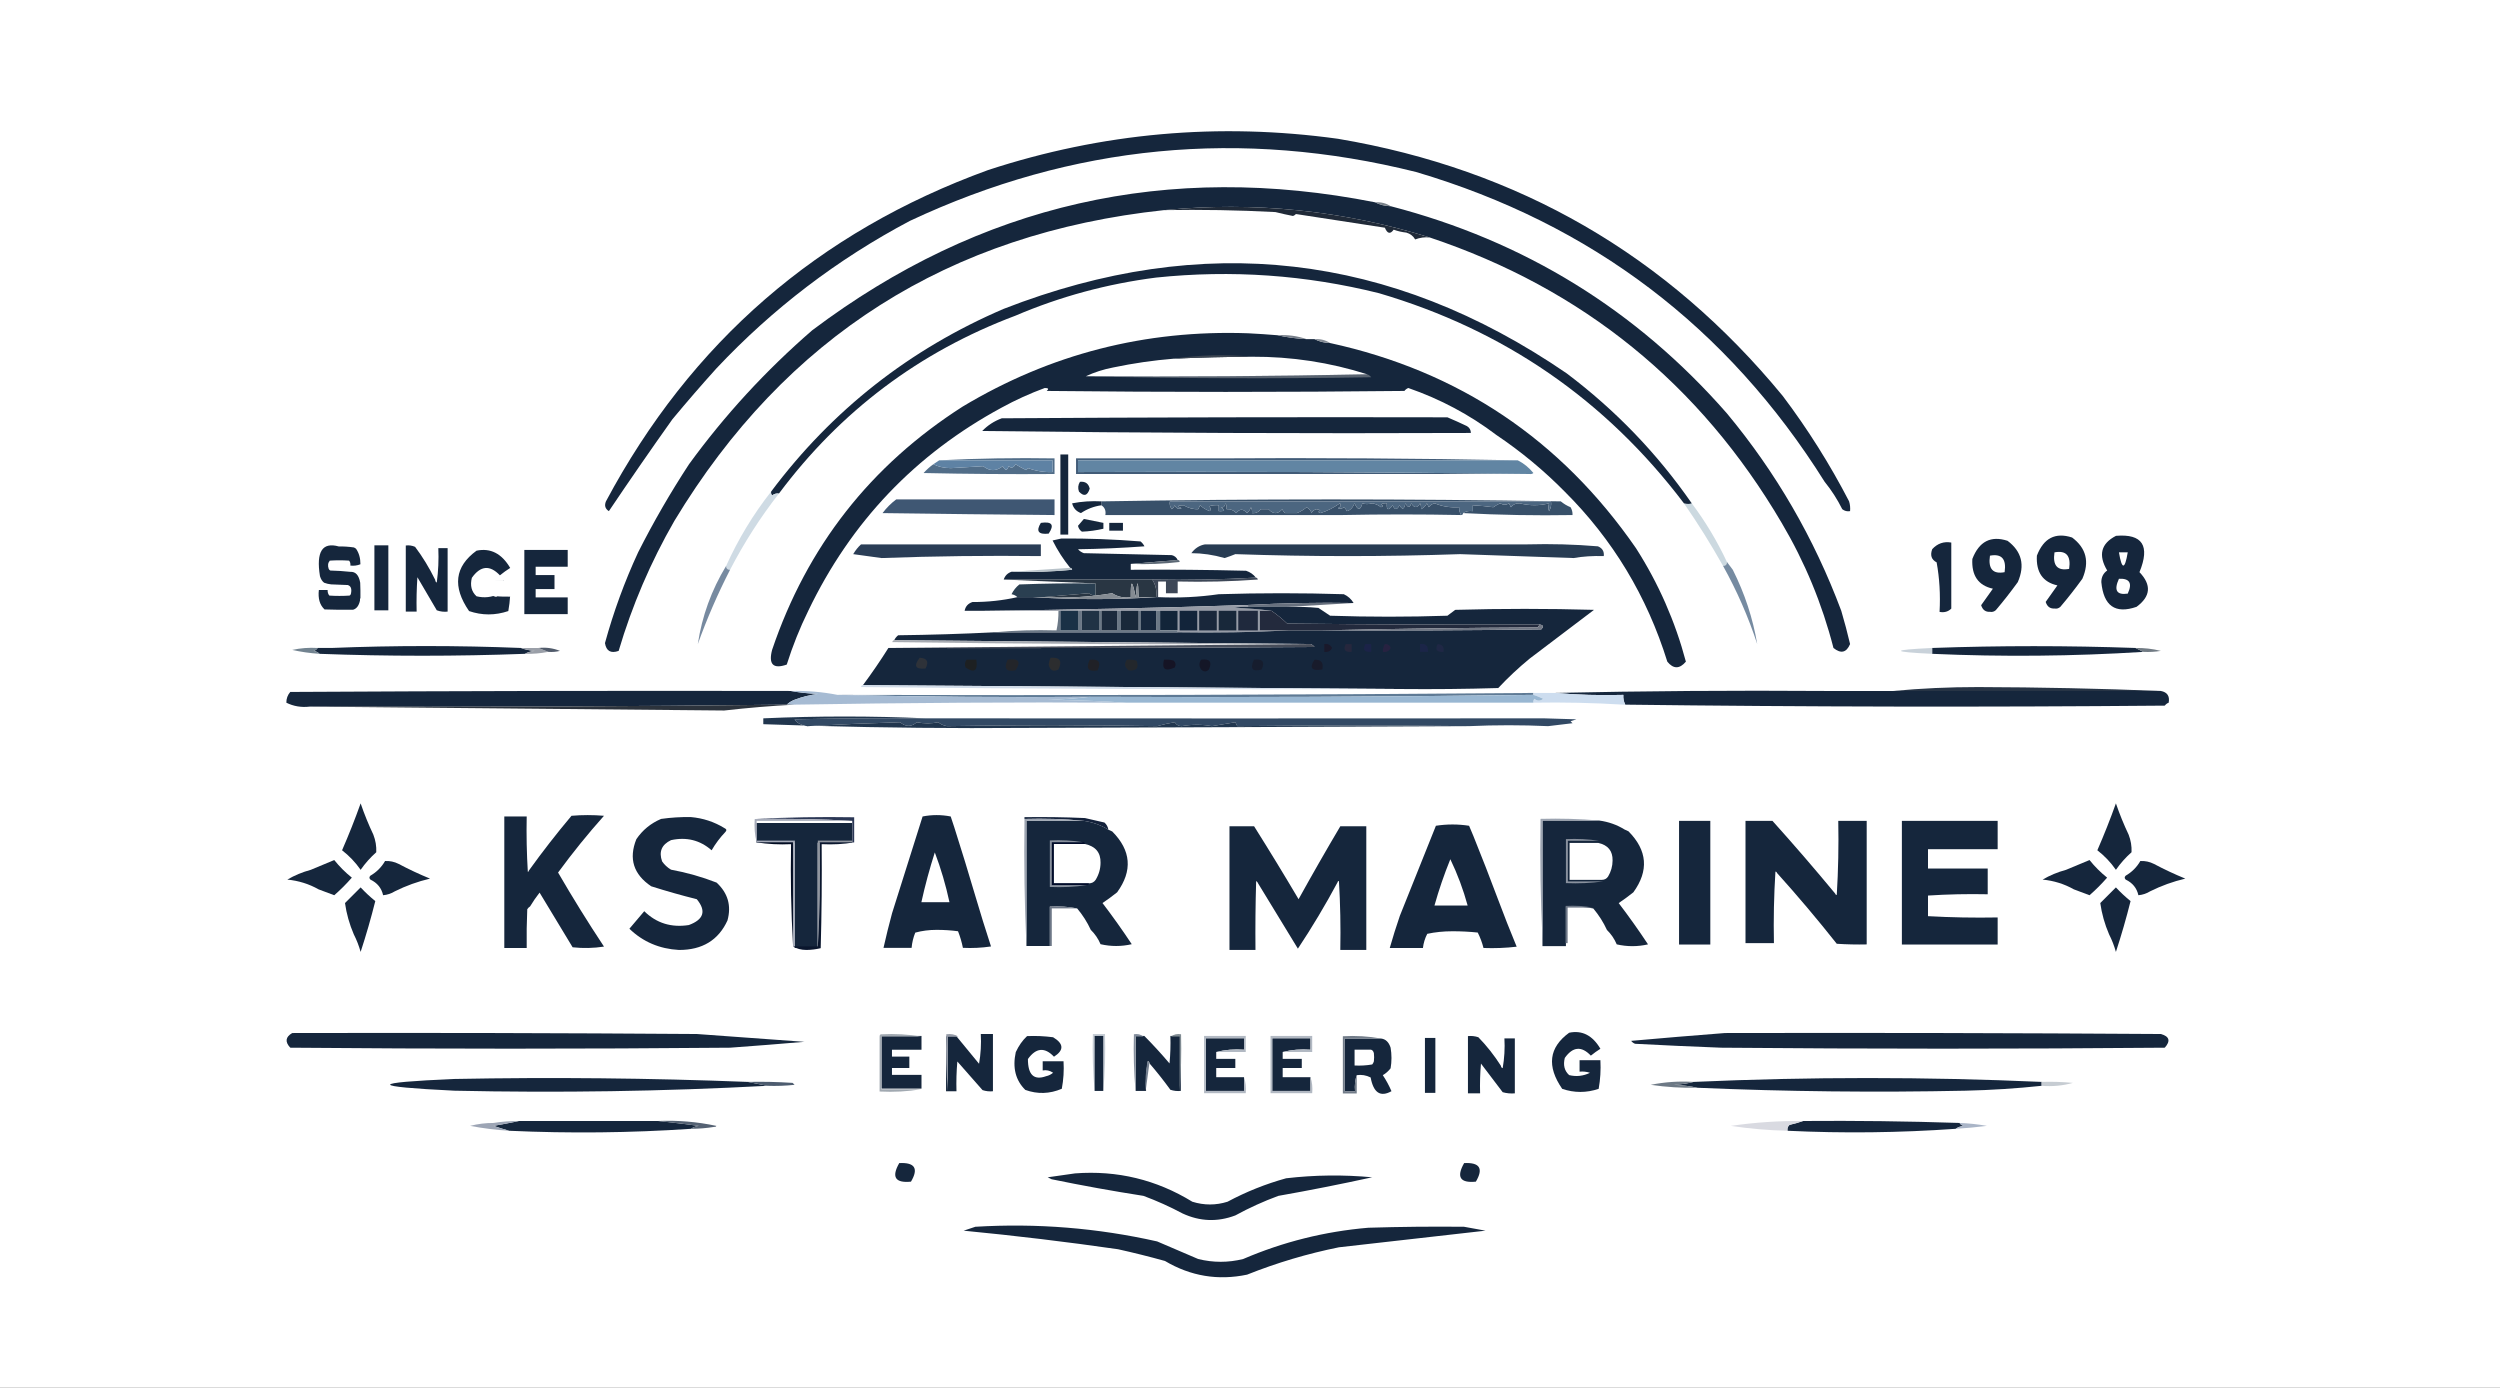 <svg width="1279" height="710" viewBox="0 0 1279 710" fill="none" xmlns="http://www.w3.org/2000/svg">
<rect x="0" y="0" width="1279" height="710" fill="#808080" stroke="none"/>
<g clip-path="url(#clip0_17_8568)">
<mask id="mask0_17_8568" style="mask-type:luminance" maskUnits="userSpaceOnUse" x="-267" y="-140" width="1792" height="1024">
<path d="M1525 -140H-267V884H1525V-140Z" fill="white"/>
</mask>
<g mask="url(#mask0_17_8568)">
<path d="M1525 -140H-267V884H1525V-140Z" fill="white"/>
<path fill-rule="evenodd" clip-rule="evenodd" d="M460.053 595.036C468.043 594.622 470.043 597.789 466.053 604.536C457.973 605.341 455.973 602.174 460.053 595.036Z" fill="#15263C"/>
<path fill-rule="evenodd" clip-rule="evenodd" d="M933.5 246.501C883.86 167.377 814.2 114.543 724.5 88.001C635.006 65.651 548.672 73.984 465.5 113.001C428.332 132.665 395.332 157.831 366.5 188.501C358.836 197 351.336 205.667 344 214.501C332.939 230.053 322.106 245.72 311.5 261.501C309.616 260.308 309.116 258.642 310 256.501C353.446 175.062 418.613 118.562 505.5 87.001C563.852 67.909 623.519 62.575 684.5 71.001C776.85 86.584 852.69 130.417 912 202.501C924.85 219.522 936.18 237.522 946 256.501C946.49 258.135 946.66 259.802 946.5 261.501C945.02 261.763 943.69 261.43 942.5 260.501C939.97 255.43 936.97 250.763 933.5 246.501Z" fill="#15263C"/>
<path fill-rule="evenodd" clip-rule="evenodd" d="M703.5 103.501C705.905 104.769 708.572 105.436 711.5 105.501C779.86 123.243 837.19 158.576 883.5 211.501C908.61 241.7 928.11 275.367 942 312.501C943.66 318.124 945.16 323.791 946.5 329.501C944.64 333.909 941.8 334.576 938 331.501C932.2 308.905 923.37 287.571 911.5 267.501C869.69 196.35 809.69 147.684 731.5 121.501C687.118 107.648 641.784 102.981 595.5 107.501C485.389 119.269 401.889 172.269 345 266.501C332.872 287.585 323.372 309.751 316.5 333.001C312.492 334.417 310.159 333.083 309.5 329.001C313.889 312.999 319.555 297.499 326.5 282.501C334.34 267.001 343.007 252.001 352.5 237.501C370.801 212.359 391.801 189.526 415.5 169.001C501.372 104.317 597.372 82.484 703.5 103.501Z" fill="#15263C"/>
<path fill-rule="evenodd" clip-rule="evenodd" d="M703.5 103.499C706.495 103.293 709.162 103.959 711.5 105.499C708.572 105.434 705.905 104.767 703.5 103.499Z" fill="#7A828A"/>
<path fill-rule="evenodd" clip-rule="evenodd" d="M731.5 121.5C728.881 121.232 726.381 121.565 724 122.5C722.992 120.741 721.492 119.574 719.5 119C717.236 118.764 715.069 118.264 713 117.5C711.271 119.931 709.771 119.597 708.5 116.5C693.269 114.206 678.102 111.872 663 109.5C662.586 109.957 662.086 110.291 661.5 110.5C658.497 109.915 655.497 109.248 652.5 108.5C633.512 107.5 614.512 107.167 595.5 107.5C641.784 102.98 687.118 107.647 731.5 121.5Z" fill="#202A38"/>
<path fill-rule="evenodd" clip-rule="evenodd" d="M638.5 170.501C643.507 170.752 648.507 171.085 653.5 171.501C658.306 172.594 663.306 173.26 668.5 173.501C669.833 173.501 671.167 173.501 672.5 173.501C674.905 174.769 677.572 175.436 680.5 175.501C746.42 189.903 798.58 224.903 837 280.501C848.5 298.5 857 317.834 862.5 338.501C859.26 342.323 856.1 342.323 853 338.501C842.59 304.992 825.09 275.992 800.5 251.501C789.8 240.652 778.13 230.985 765.5 222.501C751.9 212.195 736.9 204.195 720.5 198.501C719.692 198.809 719.025 199.309 718.5 200.001C657.5 200.668 596.5 200.668 535.5 200.001C536.706 198.983 536.373 198.483 534.5 198.501C526.908 201.298 519.574 204.631 512.5 208.501C468.292 232.378 435.292 267.045 413.5 312.501C409.168 321.317 405.501 330.484 402.5 340.001C395.575 342.412 393.075 339.912 395 332.501C412.886 279.608 445.386 238.108 492.5 208.001C537.258 181.143 585.925 168.643 638.5 170.501Z" fill="#15263C"/>
<path fill-rule="evenodd" clip-rule="evenodd" d="M803.5 259.499C804.23 260.707 804.57 262.04 804.5 263.499C785.76 263.819 767.09 263.485 748.5 262.499C749.92 261.548 751.59 261.215 753.5 261.499C753.5 260.499 753.5 259.499 753.5 258.499C757.24 258.722 760.74 259.055 764 259.499C765.09 258.703 766.26 258.036 767.5 257.499C769.1 258.429 770.6 258.429 772 257.499C772.33 258.166 772.67 258.832 773 259.499C774.13 258.055 775.63 257.389 777.5 257.499C782.56 258.791 787.56 258.791 792.5 257.499C792.09 259.108 792.09 260.442 792.5 261.499C793.45 259.954 793.79 258.287 793.5 256.499C728.5 256.499 663.5 256.499 598.5 256.499C598.238 257.977 598.571 259.31 599.5 260.499C600.192 259.974 600.692 259.307 601 258.499C601.725 260.157 602.892 260.657 604.5 259.999C602.065 258.996 602.398 258.496 605.5 258.499C608.057 259.969 610.557 260.636 613 260.499C613.333 259.832 613.667 259.166 614 258.499C615.441 259.869 617.108 260.869 619 261.499C619.617 260.55 619.451 259.717 618.5 258.999C620.134 258.505 621.801 258.339 623.5 258.499C623.5 259.499 623.5 260.499 623.5 261.499C626.797 261.67 627.131 261.004 624.5 259.499C625.718 259.89 626.552 259.223 627 257.499C627.483 258.447 627.649 259.447 627.5 260.499C629.484 260.382 631.15 261.049 632.5 262.499C634.163 260.198 635.997 260.198 638 262.499C638.915 261.671 639.581 260.671 640 259.499C640.483 260.447 640.649 261.447 640.5 262.499C642.39 262.702 643.89 262.036 645 260.499C646.333 260.499 647.667 260.499 649 260.499C651.333 263.166 653.667 263.166 656 260.499C656.308 261.307 656.808 261.974 657.5 262.499C659.5 262.499 661.5 262.499 663.5 262.499C665.332 261.751 666.999 260.751 668.5 259.499C669.914 260.464 670.747 261.464 671 262.499C671.381 261.517 672.214 260.851 673.5 260.499C674.167 260.666 674.833 260.832 675.5 260.999C674.304 261.653 674.304 262.153 675.5 262.499C678.791 261.522 682.124 259.855 685.5 257.499C686.293 258.354 685.96 259.188 684.5 259.999C685.549 260.491 686.549 260.325 687.5 259.499C688.192 260.024 688.692 260.691 689 261.499C690.655 261.197 691.988 259.863 693 257.499C694.668 261.236 696.001 261.236 697 257.499C698.462 258.034 700.128 258.034 702 257.499C703.716 257.747 705.216 258.414 706.5 259.499C707.696 259.153 707.696 258.653 706.5 257.999C707.448 257.516 708.448 257.35 709.5 257.499C709.262 261.098 710.262 261.432 712.5 258.499C713.517 261.027 714.684 261.027 716 258.499C717.418 261 718.418 260.667 719 257.499C720.309 259.89 721.309 259.89 722 257.499C723.563 260.043 725.063 260.043 726.5 257.499C726.911 258.261 727.077 259.261 727 260.499C728.333 259.832 729.333 258.832 730 257.499C730.333 258.166 730.667 258.832 731 259.499C731.739 258.425 732.739 257.758 734 257.499C737.86 259.127 742.02 259.794 746.5 259.499C746.43 260.958 746.77 262.291 747.5 263.499C727.308 263.088 706.975 263.088 686.5 263.499C646.167 263.499 605.833 263.499 565.5 263.499C565.88 261.301 565.213 259.634 563.5 258.499C563.5 257.832 563.5 257.166 563.5 256.499C641.765 255.169 720.099 255.169 798.5 256.499C800.03 257.762 801.7 258.762 803.5 259.499Z" fill="#385069"/>
<path fill-rule="evenodd" clip-rule="evenodd" d="M861.5 257.5C863.14 257.926 864.47 257.926 865.5 257.5C872.5 266.829 878.5 276.829 883.5 287.5C883.5 288.833 882.83 289.5 881.5 289.5C875.33 278.497 868.67 267.83 861.5 257.5Z" fill="#CCD9E0"/>
<path fill-rule="evenodd" clip-rule="evenodd" d="M748.5 262.5C748.5 263.167 748.17 263.5 747.5 263.5C746.77 262.292 746.43 260.959 746.5 259.5C742.02 259.795 737.86 259.128 734 257.5C732.739 257.759 731.739 258.426 731 259.5C730.667 258.833 730.333 258.167 730 257.5C729.333 258.833 728.333 259.833 727 260.5C727.077 259.262 726.911 258.262 726.5 257.5C725.063 260.044 723.563 260.044 722 257.5C721.309 259.891 720.309 259.891 719 257.5C718.418 260.668 717.418 261.001 716 258.5C714.684 261.028 713.517 261.028 712.5 258.5C710.262 261.433 709.262 261.099 709.5 257.5C708.448 257.351 707.448 257.517 706.5 258C707.696 258.654 707.696 259.154 706.5 259.5C705.216 258.415 703.716 257.748 702 257.5C700.128 258.035 698.462 258.035 697 257.5C696.001 261.237 694.668 261.237 693 257.5C691.988 259.864 690.655 261.198 689 261.5C688.692 260.692 688.192 260.025 687.5 259.5C686.549 260.326 685.549 260.492 684.5 260C685.96 259.189 686.293 258.355 685.5 257.5C682.124 259.856 678.791 261.523 675.5 262.5C674.304 262.154 674.304 261.654 675.5 261C674.833 260.833 674.167 260.667 673.5 260.5C672.214 260.852 671.381 261.518 671 262.5C670.747 261.465 669.914 260.465 668.5 259.5C666.999 260.752 665.332 261.752 663.5 262.5C661.5 262.5 659.5 262.5 657.5 262.5C656.808 261.975 656.308 261.308 656 260.5C653.667 263.167 651.333 263.167 649 260.5C647.667 260.5 646.333 260.5 645 260.5C643.89 262.037 642.39 262.703 640.5 262.5C640.649 261.448 640.483 260.448 640 259.5C639.581 260.672 638.915 261.672 638 262.5C635.997 260.199 634.163 260.199 632.5 262.5C631.15 261.05 629.484 260.383 627.5 260.5C627.649 259.448 627.483 258.448 627 257.5C626.552 259.224 625.718 259.891 624.5 259.5C627.131 261.005 626.797 261.671 623.5 261.5C623.5 260.5 623.5 259.5 623.5 258.5C621.801 258.34 620.134 258.506 618.5 259C619.451 259.718 619.617 260.551 619 261.5C617.108 260.87 615.441 259.87 614 258.5C613.667 259.167 613.333 259.833 613 260.5C610.557 260.637 608.057 259.97 605.5 258.5C602.398 258.497 602.065 258.997 604.5 260C602.892 260.658 601.725 260.158 601 258.5C600.692 259.308 600.192 259.975 599.5 260.5C598.571 259.311 598.238 257.978 598.5 256.5C663.5 256.5 728.5 256.5 793.5 256.5C793.79 258.288 793.45 259.955 792.5 261.5C792.09 260.443 792.09 259.109 792.5 257.5C787.56 258.792 782.56 258.792 777.5 257.5C775.63 257.39 774.13 258.056 773 259.5C772.67 258.833 772.33 258.167 772 257.5C770.6 258.43 769.1 258.43 767.5 257.5C766.26 258.037 765.09 258.704 764 259.5C760.74 259.056 757.24 258.723 753.5 258.5C753.5 259.5 753.5 260.5 753.5 261.5C751.59 261.216 749.92 261.549 748.5 262.5Z" fill="#4C6680"/>
<path fill-rule="evenodd" clip-rule="evenodd" d="M563.5 256.5C563.5 257.167 563.5 257.833 563.5 258.5C559.698 259.028 556.198 260.361 553 262.5C550.599 261.601 549.099 259.934 548.5 257.5C553.405 256.555 558.405 256.221 563.5 256.5Z" fill="#15263C"/>
<path fill-rule="evenodd" clip-rule="evenodd" d="M865.5 257.501C864.47 257.927 863.14 257.927 861.5 257.501C821.5 204.636 769.5 168.802 705.5 150.001C668.002 140.647 630.002 137.981 591.5 142.001C566.413 145.208 542.413 151.708 519.5 161.501C470.329 179.995 429.996 210.329 398.5 252.501C397.178 252.331 396.011 252.664 395 253.501C394.536 252.907 394.369 252.24 394.5 251.501C425.719 209.804 465.386 178.637 513.5 158.001C615.407 118.268 711.407 129.268 801.5 191.001C826.48 209.81 847.81 231.977 865.5 257.501Z" fill="#15263C"/>
<path fill-rule="evenodd" clip-rule="evenodd" d="M552.5 246.5C555.233 246.196 556.899 247.363 557.5 250C556.347 253.677 554.514 254.177 552 251.5C551.36 249.735 551.527 248.068 552.5 246.5Z" fill="#15263C"/>
<path fill-rule="evenodd" clip-rule="evenodd" d="M618.5 234.499C619.5 234.499 620.5 234.499 621.5 234.499C673.336 234.167 725.003 234.5 776.5 235.499C701.5 235.499 626.5 235.499 551.5 235.499C551.5 237.499 551.5 239.499 551.5 241.499C628.668 241.166 705.668 241.5 782.5 242.499C705.167 242.499 627.833 242.499 550.5 242.499C550.5 239.832 550.5 237.166 550.5 234.499C573.167 234.499 595.833 234.499 618.5 234.499Z" fill="#415B77"/>
<path fill-rule="evenodd" clip-rule="evenodd" d="M776.5 235.5C779.56 237.044 782.22 239.211 784.5 242C783.91 242.464 783.24 242.631 782.5 242.5C705.668 241.501 628.668 241.167 551.5 241.5C551.5 239.5 551.5 237.5 551.5 235.5C626.5 235.5 701.5 235.5 776.5 235.5Z" fill="#6185A3"/>
<path fill-rule="evenodd" clip-rule="evenodd" d="M740.5 213.5C743.77 214.88 747.11 216.38 750.5 218C751.82 218.816 752.49 219.983 752.5 221.5C669.164 221.833 585.831 221.5 502.5 220.5C505.285 217.6 508.618 215.434 512.5 214C588.499 213.5 664.499 213.333 740.5 213.5Z" fill="#15263C"/>
<path fill-rule="evenodd" clip-rule="evenodd" d="M699.5 191.5C700.289 191.783 700.956 192.283 701.5 193C652.665 193.832 603.998 193.665 555.5 192.5C603.67 192.832 651.67 192.499 699.5 191.5Z" fill="#596370"/>
<path fill-rule="evenodd" clip-rule="evenodd" d="M640.5 182.5C660.715 182.403 680.382 185.403 699.5 191.5C651.67 192.499 603.67 192.832 555.5 192.5C559.875 190.446 564.541 188.946 569.5 188C579.746 185.848 590.079 184.348 600.5 183.5C613.825 182.9 627.158 182.567 640.5 182.5Z" fill="white"/>
<path fill-rule="evenodd" clip-rule="evenodd" d="M640.5 182.5C627.158 182.567 613.825 182.9 600.5 183.5C613.804 181.527 627.138 181.193 640.5 182.5Z" fill="#3C4551"/>
<path fill-rule="evenodd" clip-rule="evenodd" d="M672.5 173.499C675.495 173.293 678.162 173.959 680.5 175.499C677.572 175.434 674.905 174.767 672.5 173.499Z" fill="#858C96"/>
<path fill-rule="evenodd" clip-rule="evenodd" d="M653.5 171.5C658.766 171.189 663.766 171.855 668.5 173.5C663.306 173.259 658.306 172.593 653.5 171.5Z" fill="#767E89"/>
<path fill-rule="evenodd" clip-rule="evenodd" d="M458.5 255.5C485.5 255.5 512.5 255.5 539.5 255.5C539.5 258.167 539.5 260.833 539.5 263.5C510.298 263.245 480.965 262.911 451.5 262.5C453.548 259.785 455.882 257.452 458.5 255.5Z" fill="#3F5773"/>
<path fill-rule="evenodd" clip-rule="evenodd" d="M480.5 235.5C499.993 234.503 519.66 234.17 539.5 234.5C539.5 237.167 539.5 239.833 539.5 242.5C517.164 242.667 494.831 242.5 472.5 242C474.037 240.293 475.704 238.793 477.5 237.5C480.087 238.816 483.087 239.483 486.5 239.5C492.515 239.17 498.015 238.837 503 238.5C506.333 241.167 509.667 241.167 513 238.5C514.309 240.891 515.309 240.891 516 238.5C517.406 239.668 518.572 239.335 519.5 237.5C521.378 238.642 523.212 239.642 525 240.5C525.333 240.167 525.667 239.833 526 239.5C530.088 241.005 534.255 241.671 538.5 241.5C538.5 239.5 538.5 237.5 538.5 235.5C519.167 235.5 499.833 235.5 480.5 235.5Z" fill="#516D88"/>
<path fill-rule="evenodd" clip-rule="evenodd" d="M542.5 232.5C543.833 232.5 545.167 232.5 546.5 232.5C546.5 246.167 546.5 259.833 546.5 273.5C545.167 273.5 543.833 273.5 542.5 273.5C542.5 259.833 542.5 246.167 542.5 232.5Z" fill="#15263C"/>
<path fill-rule="evenodd" clip-rule="evenodd" d="M480.5 235.5C499.833 235.5 519.167 235.5 538.5 235.5C538.5 237.5 538.5 239.5 538.5 241.5C534.255 241.671 530.088 241.005 526 239.5C525.667 239.833 525.333 240.167 525 240.5C523.212 239.642 521.378 238.642 519.5 237.5C518.572 239.335 517.406 239.668 516 238.5C515.309 240.891 514.309 240.891 513 238.5C509.667 241.167 506.333 241.167 503 238.5C498.015 238.837 492.515 239.17 486.5 239.5C483.087 239.483 480.087 238.816 477.5 237.5C478.5 236.833 479.5 236.167 480.5 235.5Z" fill="#5E82A4"/>
<path fill-rule="evenodd" clip-rule="evenodd" d="M554.5 265.5C557.833 266.167 561.167 266.833 564.5 267.5C564.5 268.5 564.5 269.5 564.5 270.5C560.845 271.352 557.179 271.852 553.5 272C552.426 271.261 551.759 270.261 551.5 269C552.544 267.826 553.544 266.659 554.5 265.5Z" fill="#15263C"/>
<path fill-rule="evenodd" clip-rule="evenodd" d="M532.5 267.499C538.209 266.677 539.543 268.51 536.5 272.999C531.221 273.584 529.888 271.75 532.5 267.499Z" fill="#15263C"/>
<path fill-rule="evenodd" clip-rule="evenodd" d="M567.5 267.5C569.833 267.5 572.167 267.5 574.5 267.5C574.5 268.833 574.5 270.167 574.5 271.5C572.167 271.5 569.833 271.5 567.5 271.5C567.5 270.167 567.5 268.833 567.5 267.5Z" fill="#15263C"/>
<path fill-rule="evenodd" clip-rule="evenodd" d="M394.5 251.5C394.369 252.239 394.536 252.906 395 253.5C396.011 252.663 397.178 252.33 398.5 252.5C388.983 264.695 380.65 277.695 373.5 291.5C372.167 291.5 371.5 290.833 371.5 289.5C377.662 275.828 385.329 263.161 394.5 251.5Z" fill="#CFDBE4"/>
<path fill-rule="evenodd" clip-rule="evenodd" d="M602.5 286.501C594.5 287.168 586.5 287.834 578.5 288.501C578.5 289.501 578.5 290.501 578.5 291.501C598.169 291.334 617.836 291.501 637.5 292.001C639.584 292.698 641.251 293.865 642.5 295.501C625.008 296.498 607.341 296.831 589.5 296.501C564.167 296.501 538.833 296.501 513.5 296.501C514.167 294.501 515.5 293.168 517.5 292.501C527.855 292.833 538.188 292.5 548.5 291.501C548.376 290.894 548.043 290.561 547.5 290.501C544.012 286.202 541.012 281.536 538.5 276.501C540 276.168 541.5 275.834 543 275.501C556.526 275.41 570.026 275.91 583.5 277.001C584.357 277.69 585.023 278.523 585.5 279.501C574.181 280.333 562.848 280.833 551.5 281.001C552.328 281.916 553.328 282.582 554.5 283.001C569.5 283.334 584.5 283.668 599.5 284.001C600.942 284.378 601.942 285.211 602.5 286.501Z" fill="#15263C"/>
<path fill-rule="evenodd" clip-rule="evenodd" d="M440.5 278.5C471.167 278.5 501.833 278.5 532.5 278.5C532.5 280.5 532.5 282.5 532.5 284.5C505.259 284.172 478.093 284.505 451 285.5C446.216 284.857 441.383 284.191 436.5 283.5C437.612 281.581 438.946 279.914 440.5 278.5Z" fill="#2A3D56"/>
<path fill-rule="evenodd" clip-rule="evenodd" d="M616.5 278.499C671.5 278.499 726.5 278.499 781.5 278.499C793.52 278.167 805.52 278.5 817.5 279.499C819.76 280.42 820.76 282.087 820.5 284.499C814.97 284.326 809.8 284.659 805 285.499C785.67 284.832 766.33 284.166 747 283.499C708.667 284.832 670.333 284.832 632 283.499C630.215 284.239 628.382 284.906 626.5 285.499C620.765 283.847 615.099 283.014 609.5 282.999C611.324 280.494 613.657 278.994 616.5 278.499Z" fill="#283C53"/>
<path fill-rule="evenodd" clip-rule="evenodd" d="M602.5 286.5C603.167 286.5 603.5 286.833 603.5 287.5C595.35 288.493 587.017 288.826 578.5 288.5C586.5 287.833 594.5 287.167 602.5 286.5Z" fill="#5C6875"/>
<path fill-rule="evenodd" clip-rule="evenodd" d="M547.5 290.5C548.043 290.56 548.376 290.893 548.5 291.5C538.188 292.499 527.855 292.832 517.5 292.5C527.5 291.833 537.5 291.167 547.5 290.5Z" fill="#B8C2C9"/>
<path fill-rule="evenodd" clip-rule="evenodd" d="M642.5 295.5C643.043 295.56 643.376 295.893 643.5 296.5C629.85 297.499 616.183 297.833 602.5 297.5C602.5 299.5 602.5 301.5 602.5 303.5C600.5 303.5 598.5 303.5 596.5 303.5C596.5 301.5 596.5 299.5 596.5 297.5C595.167 297.5 593.833 297.5 592.5 297.5C592.5 300.167 592.5 302.833 592.5 305.5C592.167 305.5 591.833 305.5 591.5 305.5C591.909 302.145 591.242 299.145 589.5 296.5C607.341 296.83 625.008 296.497 642.5 295.5Z" fill="#3D4757"/>
<path fill-rule="evenodd" clip-rule="evenodd" d="M560.5 298.5C560.5 300.5 560.5 302.5 560.5 304.5C559.178 304.67 558.011 304.337 557 303.5C549.068 304.152 541.235 304.819 533.5 305.5C531.833 305.5 530.167 305.5 528.5 305.5C525.833 305.5 523.167 305.5 520.5 305.5C519.737 304.732 518.737 304.232 517.5 304C518.453 302.045 519.787 300.378 521.5 299C534.496 298.5 547.496 298.333 560.5 298.5Z" fill="#2A3F51"/>
<path fill-rule="evenodd" clip-rule="evenodd" d="M513.5 296.5C538.833 296.5 564.167 296.5 589.5 296.5C591.242 299.145 591.909 302.145 591.5 305.5C588.5 305.5 585.5 305.5 582.5 305.5C582.328 296.19 581.828 296.19 581 305.5C579.222 296.327 578.389 296.327 578.5 305.5C574.97 306.011 571.804 305.344 569 303.5C557.419 305.466 545.586 306.133 533.5 305.5C541.235 304.819 549.068 304.152 557 303.5C558.011 304.337 559.178 304.67 560.5 304.5C560.5 302.5 560.5 300.5 560.5 298.5C544.833 297.833 529.167 297.167 513.5 296.5Z" fill="#293643"/>
<path fill-rule="evenodd" clip-rule="evenodd" d="M998.28 311.359C996.68 312.937 994.68 313.501 992.28 313.049C992.762 304.271 992.261 295.823 990.779 287.704C988.119 286.328 987.368 284.074 988.528 280.945C991.213 278.024 994.47 276.897 998.28 277.566C998.28 288.831 998.28 300.094 998.28 311.359Z" fill="#15263C"/>
<path fill-rule="evenodd" clip-rule="evenodd" d="M1051.07 311.314C1048.83 311.458 1047.33 310.332 1046.57 307.935C1048.57 305.118 1050.57 302.303 1052.57 299.487C1045.1 297.843 1041.6 292.774 1042.07 284.28C1045.51 275.304 1051.52 272.205 1060.08 274.987C1067.34 280.417 1069.09 287.456 1065.33 296.107C1061.75 301.053 1058 305.841 1054.07 310.469C1053.18 311.253 1052.18 311.535 1051.07 311.314Z" fill="#15263C"/>
<path fill-rule="evenodd" clip-rule="evenodd" d="M1051.07 282.591C1057.07 281.464 1059.58 284.281 1058.57 291.039C1052.57 292.166 1050.07 289.35 1051.07 282.591Z" fill="white"/>
<path fill-rule="evenodd" clip-rule="evenodd" d="M1018.06 313.004C1015.81 313.147 1014.31 312.022 1013.55 309.624C1015.55 306.808 1017.56 303.993 1019.56 301.176C1012.09 299.532 1008.59 294.463 1009.05 285.969C1012.5 276.994 1018.5 273.895 1027.06 276.676C1034.32 282.107 1036.07 289.146 1032.31 297.797C1028.74 302.742 1024.99 307.531 1021.06 312.159C1020.17 312.943 1019.16 313.225 1018.06 313.004Z" fill="#15263C"/>
<path fill-rule="evenodd" clip-rule="evenodd" d="M1018.06 284.281C1024.06 283.154 1026.56 285.97 1025.56 292.729C1019.56 293.856 1017.05 291.039 1018.06 284.281Z" fill="white"/>
<path fill-rule="evenodd" clip-rule="evenodd" d="M1082.55 274.13C1096.08 273.003 1100.09 279.199 1094.55 292.716C1100.8 299.23 1100.3 305.144 1093.05 310.458C1082.17 314.219 1076.17 309.995 1075.04 297.785C1075.06 295.222 1076.06 293.25 1078.04 291.871C1073.35 283.994 1074.85 278.08 1082.55 274.13Z" fill="#15263C"/>
<path fill-rule="evenodd" clip-rule="evenodd" d="M1084.05 282.58C1085.55 282.58 1087.05 282.58 1088.55 282.58C1087.05 291.591 1085.55 291.591 1084.05 282.58Z" fill="white"/>
<path fill-rule="evenodd" clip-rule="evenodd" d="M1084.05 296.095C1089.54 295.842 1091.04 298.376 1088.55 303.699C1082.86 304.522 1081.36 301.987 1084.05 296.095Z" fill="white"/>
<path fill-rule="evenodd" clip-rule="evenodd" d="M692.5 308.5C674.453 308.193 656.453 308.527 638.5 309.5C592.717 311.024 547.051 312.024 501.5 312.5C498.833 312.5 496.167 312.5 493.5 312.5C493.916 310.248 495.249 308.748 497.5 308C505.377 308.022 513.044 307.188 520.5 305.5C523.167 305.5 525.833 305.5 528.5 305.5C549.5 306.833 570.5 306.833 591.5 305.5C591.833 305.5 592.167 305.5 592.5 305.5C602.998 305.974 613.331 305.474 623.5 304C644.833 303.333 666.167 303.333 687.5 304C689.66 304.996 691.327 306.496 692.5 308.5Z" fill="#15263C"/>
<path fill-rule="evenodd" clip-rule="evenodd" d="M591.5 305.5C570.5 306.833 549.5 306.833 528.5 305.5C530.167 305.5 531.833 305.5 533.5 305.5C545.586 306.133 557.419 305.466 569 303.5C571.804 305.344 574.97 306.011 578.5 305.5C578.389 296.327 579.222 296.327 581 305.5C581.828 296.19 582.328 296.19 582.5 305.5C585.5 305.5 588.5 305.5 591.5 305.5Z" fill="#848B92"/>
<path fill-rule="evenodd" clip-rule="evenodd" d="M371.5 289.5C371.5 290.833 372.167 291.5 373.5 291.5C367.207 303.76 361.707 316.427 357 329.5C359.158 315.192 363.991 301.859 371.5 289.5Z" fill="#778AA0"/>
<path fill-rule="evenodd" clip-rule="evenodd" d="M692.5 308.501C681.167 309.168 669.833 309.834 658.5 310.501C651.833 310.501 645.167 310.501 638.5 310.501C638.5 310.168 638.5 309.834 638.5 309.501C656.453 308.528 674.453 308.194 692.5 308.501Z" fill="#67707E"/>
<path fill-rule="evenodd" clip-rule="evenodd" d="M638.5 309.5C638.5 309.833 638.5 310.167 638.5 310.5C636.143 310.337 633.81 310.503 631.5 311C638.013 311.172 644.347 311.672 650.5 312.5C648.5 312.5 646.5 312.5 644.5 312.5C644.5 315.833 644.5 319.167 644.5 322.5C649.5 322.5 654.5 322.5 659.5 322.5C640.674 323.497 621.674 323.83 602.5 323.5C602.5 323.167 602.5 322.833 602.5 322.5C602.5 319.167 602.5 315.833 602.5 312.5C599.5 312.5 596.5 312.5 593.5 312.5C592.833 312.5 592.167 312.5 591.5 312.5C588.833 312.5 586.167 312.5 583.5 312.5C583.167 312.5 582.833 312.5 582.5 312.5C579.5 312.5 576.5 312.5 573.5 312.5C572.833 312.5 572.167 312.5 571.5 312.5C568.833 312.5 566.167 312.5 563.5 312.5C563.167 312.5 562.833 312.5 562.5 312.5C559.5 312.5 556.5 312.5 553.5 312.5C552.833 312.5 552.167 312.5 551.5 312.5C548.5 312.5 545.5 312.5 542.5 312.5C542.167 312.5 541.833 312.5 541.5 312.5C528.167 312.5 514.833 312.5 501.5 312.5C547.051 312.024 592.717 311.024 638.5 309.5Z" fill="#969BA6"/>
<path fill-rule="evenodd" clip-rule="evenodd" d="M638.5 310.5C645.167 310.5 651.833 310.5 658.5 310.5C663.844 310.334 669.177 310.501 674.5 311C676.5 312.333 678.5 313.667 680.5 315C700.5 315.667 720.5 315.667 740.5 315C741.83 314 743.17 313 744.5 312C768.17 311.333 791.83 311.333 815.5 312C804.5 320.333 793.5 328.667 782.5 337C776.87 341.633 771.53 346.633 766.5 352C749.84 352.5 733.17 352.667 716.5 352.5C624.833 351.833 533.167 351.167 441.5 350.5C446.08 344.34 450.414 338.007 454.5 331.5C527.167 331.667 599.834 331.5 672.5 331C671.956 330.283 671.289 329.783 670.5 329.5C599.5 328.833 528.5 328.167 457.5 327.5C457.953 326.542 458.619 325.708 459.5 325C475.877 324.804 492.211 324.304 508.5 323.5C539.833 323.5 571.167 323.5 602.5 323.5C621.674 323.83 640.674 323.497 659.5 322.5C665.167 322.5 670.833 322.5 676.5 322.5C713.835 322.667 751.17 322.5 788.5 322C789.88 320.539 789.55 319.706 787.5 319.5C744.5 319.667 701.499 319.5 658.5 319C655.986 316.585 653.319 314.419 650.5 312.5C644.347 311.672 638.013 311.172 631.5 311C633.81 310.503 636.143 310.337 638.5 310.5Z" fill="#15263C"/>
<path fill-rule="evenodd" clip-rule="evenodd" d="M883.5 287.5C884.5 288.833 885.5 290.167 886.5 291.5C892.59 303.601 896.76 316.267 899 329.5C894.41 315.542 888.58 302.209 881.5 289.5C882.83 289.5 883.5 288.833 883.5 287.5Z" fill="#768BA1"/>
<path fill-rule="evenodd" clip-rule="evenodd" d="M623.5 312.5C626.5 312.5 629.5 312.5 632.5 312.5C632.5 315.833 632.5 319.167 632.5 322.5C629.5 322.5 626.5 322.5 623.5 322.5C623.5 319.167 623.5 315.833 623.5 312.5Z" fill="#18283A"/>
<path fill-rule="evenodd" clip-rule="evenodd" d="M633.5 312.5C636.833 312.5 640.167 312.5 643.5 312.5C643.5 315.833 643.5 319.167 643.5 322.5C640.167 322.5 636.833 322.5 633.5 322.5C633.5 319.167 633.5 315.833 633.5 312.5Z" fill="#1F293D"/>
<path fill-rule="evenodd" clip-rule="evenodd" d="M593.5 312.5C596.5 312.5 599.5 312.5 602.5 312.5C602.5 315.833 602.5 319.167 602.5 322.5C599.5 322.5 596.5 322.5 593.5 322.5C593.5 319.167 593.5 315.833 593.5 312.5Z" fill="#122539"/>
<path fill-rule="evenodd" clip-rule="evenodd" d="M603.5 312.5C606.5 312.5 609.5 312.5 612.5 312.5C612.5 315.833 612.5 319.167 612.5 322.5C609.5 322.5 606.5 322.5 603.5 322.5C603.5 319.167 603.5 315.833 603.5 312.5Z" fill="#12243A"/>
<path fill-rule="evenodd" clip-rule="evenodd" d="M650.5 312.5C653.319 314.419 655.986 316.585 658.5 319C701.499 319.5 744.5 319.667 787.5 319.5C787.39 320.117 787.06 320.617 786.5 321C749.66 321.167 712.998 321.667 676.5 322.5C670.833 322.5 665.167 322.5 659.5 322.5C654.5 322.5 649.5 322.5 644.5 322.5C644.5 319.167 644.5 315.833 644.5 312.5C646.5 312.5 648.5 312.5 650.5 312.5Z" fill="#232A3D"/>
<path fill-rule="evenodd" clip-rule="evenodd" d="M613.5 312.5C616.5 312.5 619.5 312.5 622.5 312.5C622.5 315.833 622.5 319.167 622.5 322.5C619.5 322.5 616.5 322.5 613.5 322.5C613.5 319.167 613.5 315.833 613.5 312.5Z" fill="#19273B"/>
<path fill-rule="evenodd" clip-rule="evenodd" d="M787.5 319.5C789.55 319.706 789.88 320.539 788.5 322C751.17 322.5 713.835 322.667 676.5 322.5C712.998 321.667 749.66 321.167 786.5 321C787.06 320.617 787.39 320.117 787.5 319.5Z" fill="#717784"/>
<path fill-rule="evenodd" clip-rule="evenodd" d="M541.5 312.5C541.833 312.5 542.167 312.5 542.5 312.5C542.5 315.833 542.5 319.167 542.5 322.5C545.5 322.5 548.5 322.5 551.5 322.5C551.5 319.167 551.5 315.833 551.5 312.5C552.167 312.5 552.833 312.5 553.5 312.5C553.5 315.833 553.5 319.167 553.5 322.5C556.5 322.5 559.5 322.5 562.5 322.5C562.5 319.167 562.5 315.833 562.5 312.5C562.833 312.5 563.167 312.5 563.5 312.5C563.5 315.833 563.5 319.167 563.5 322.5C566.167 322.5 568.833 322.5 571.5 322.5C571.5 319.167 571.5 315.833 571.5 312.5C572.167 312.5 572.833 312.5 573.5 312.5C573.5 315.833 573.5 319.167 573.5 322.5C576.5 322.5 579.5 322.5 582.5 322.5C582.5 319.167 582.5 315.833 582.5 312.5C582.833 312.5 583.167 312.5 583.5 312.5C583.5 315.833 583.5 319.167 583.5 322.5C586.167 322.5 588.833 322.5 591.5 322.5C591.5 319.167 591.5 315.833 591.5 312.5C592.167 312.5 592.833 312.5 593.5 312.5C593.5 315.833 593.5 319.167 593.5 322.5C596.5 322.5 599.5 322.5 602.5 322.5C602.5 322.833 602.5 323.167 602.5 323.5C571.167 323.5 539.833 323.5 508.5 323.5C518.987 322.506 529.654 322.172 540.5 322.5C541.207 319.214 541.54 315.881 541.5 312.5Z" fill="#6B7886"/>
<path fill-rule="evenodd" clip-rule="evenodd" d="M573.5 312.5C576.5 312.5 579.5 312.5 582.5 312.5C582.5 315.833 582.5 319.167 582.5 322.5C579.5 322.5 576.5 322.5 573.5 322.5C573.5 319.167 573.5 315.833 573.5 312.5Z" fill="#19293A"/>
<path fill-rule="evenodd" clip-rule="evenodd" d="M563.5 312.5C566.167 312.5 568.833 312.5 571.5 312.5C571.5 315.833 571.5 319.167 571.5 322.5C568.833 322.5 566.167 322.5 563.5 322.5C563.5 319.167 563.5 315.833 563.5 312.5Z" fill="#1B2A3D"/>
<path fill-rule="evenodd" clip-rule="evenodd" d="M553.5 312.5C556.5 312.5 559.5 312.5 562.5 312.5C562.5 315.833 562.5 319.167 562.5 322.5C559.5 322.5 556.5 322.5 553.5 322.5C553.5 319.167 553.5 315.833 553.5 312.5Z" fill="#203345"/>
<path fill-rule="evenodd" clip-rule="evenodd" d="M583.5 312.5C586.167 312.5 588.833 312.5 591.5 312.5C591.5 315.833 591.5 319.167 591.5 322.5C588.833 322.5 586.167 322.5 583.5 322.5C583.5 319.167 583.5 315.833 583.5 312.5Z" fill="#16273D"/>
<path fill-rule="evenodd" clip-rule="evenodd" d="M542.5 312.5C545.5 312.5 548.5 312.5 551.5 312.5C551.5 315.833 551.5 319.167 551.5 322.5C548.5 322.5 545.5 322.5 542.5 322.5C542.5 319.167 542.5 315.833 542.5 312.5Z" fill="#1A3146"/>
<path fill-rule="evenodd" clip-rule="evenodd" d="M457.5 327.5C528.5 328.167 599.5 328.833 670.5 329.5C599.164 329.833 527.83 329.5 456.5 328.5C456.624 327.893 456.957 327.56 457.5 327.5Z" fill="#A7ABB2"/>
<path fill-rule="evenodd" clip-rule="evenodd" d="M266.5 331.499C268.631 332.313 270.964 332.813 273.5 332.999C271.618 333.197 269.952 333.697 268.5 334.499C233.496 335.801 198.496 335.801 163.5 334.499C162.737 333.731 161.737 333.231 160.5 332.999C161.416 332.721 162.082 332.221 162.5 331.499C164.833 331.499 167.167 331.499 169.5 331.499C201.832 330.193 234.165 330.193 266.5 331.499Z" fill="#15263C"/>
<path fill-rule="evenodd" clip-rule="evenodd" d="M670.5 329.5C671.289 329.783 671.956 330.283 672.5 331C599.834 331.5 527.167 331.667 454.5 331.5C526.5 330.833 598.5 330.167 670.5 329.5Z" fill="#474D5A"/>
<path fill-rule="evenodd" clip-rule="evenodd" d="M735.5 329.5C737.91 329.694 738.91 331.027 738.5 333.5C735.05 333.733 734.05 332.4 735.5 329.5Z" fill="#1F2745"/>
<path fill-rule="evenodd" clip-rule="evenodd" d="M266.5 331.5C269.5 331.5 272.5 331.5 275.5 331.5C277.167 332.167 278.833 332.833 280.5 333.5C276.548 334.272 272.548 334.605 268.5 334.5C269.952 333.698 271.618 333.198 273.5 333C270.964 332.814 268.631 332.314 266.5 331.5Z" fill="#9A9FA8"/>
<path fill-rule="evenodd" clip-rule="evenodd" d="M275.5 331.501C279.375 331.086 283.042 331.586 286.5 333.001C284.527 333.496 282.527 333.663 280.5 333.501C278.833 332.834 277.167 332.168 275.5 331.501Z" fill="#515B6B"/>
<path fill-rule="evenodd" clip-rule="evenodd" d="M677.5 329.501C679.346 329.223 680.68 329.89 681.5 331.501C680.68 333.112 679.346 333.779 677.5 333.501C677.5 332.168 677.5 330.834 677.5 329.501Z" fill="#1A192B"/>
<path fill-rule="evenodd" clip-rule="evenodd" d="M688.5 329.5C689.5 329.5 690.5 329.5 691.5 329.5C691.5 330.833 691.5 332.167 691.5 333.5C688.046 333.733 687.046 332.4 688.5 329.5Z" fill="#26273D"/>
<path fill-rule="evenodd" clip-rule="evenodd" d="M698.5 329.5C699.5 329.5 700.5 329.5 701.5 329.5C701.5 330.833 701.5 332.167 701.5 333.5C698.046 333.733 697.046 332.4 698.5 329.5Z" fill="#1B2348"/>
<path fill-rule="evenodd" clip-rule="evenodd" d="M708.5 329.499C709.995 329.414 710.995 330.08 711.5 331.499C710.68 333.11 709.346 333.777 707.5 333.499C707.433 332.04 707.766 330.707 708.5 329.499Z" fill="#272241"/>
<path fill-rule="evenodd" clip-rule="evenodd" d="M726.5 329.499C729.5 329.166 730.833 330.499 730.5 333.499C729.167 333.499 727.833 333.499 726.5 333.499C726.5 332.166 726.5 330.832 726.5 329.499Z" fill="#1B2548"/>
<path fill-rule="evenodd" clip-rule="evenodd" d="M1092.5 331.501C1093.83 332.168 1095.17 332.834 1096.5 333.501C1060.53 335.764 1024.53 336.097 988.5 334.501C988.5 333.501 988.5 332.501 988.5 331.501C1023.15 330.263 1057.82 330.263 1092.5 331.501Z" fill="#15263C"/>
<path fill-rule="evenodd" clip-rule="evenodd" d="M162.5 331.5C162.082 332.222 161.416 332.722 160.5 333C161.737 333.232 162.737 333.732 163.5 334.5C158.647 334.187 153.98 333.521 149.5 332.5C153.735 331.564 158.069 331.231 162.5 331.5Z" fill="#728390"/>
<path fill-rule="evenodd" clip-rule="evenodd" d="M988.5 331.5C988.5 332.5 988.5 333.5 988.5 334.5C967.18 333.497 967.18 332.497 988.5 331.5Z" fill="#C9D2DA"/>
<path fill-rule="evenodd" clip-rule="evenodd" d="M1092.5 331.5C1096.9 331.425 1101.23 331.925 1105.5 333C1102.52 333.498 1099.52 333.665 1096.5 333.5C1095.17 332.833 1093.83 332.167 1092.5 331.5Z" fill="#717B84"/>
<path fill-rule="evenodd" clip-rule="evenodd" d="M470.5 336.5C474.35 336.701 475.35 338.534 473.5 342C468.289 342.546 467.289 340.713 470.5 336.5Z" fill="#2E3239"/>
<path fill-rule="evenodd" clip-rule="evenodd" d="M494.5 337.5C496.167 337.5 497.833 337.5 499.5 337.5C500.322 343.209 498.489 344.543 494 341.5C493.421 340.072 493.588 338.738 494.5 337.5Z" fill="#1D2022"/>
<path fill-rule="evenodd" clip-rule="evenodd" d="M557.5 337.5C562.159 337.015 563.492 338.848 561.5 343C556.728 343.81 555.395 341.977 557.5 337.5Z" fill="#202127"/>
<path fill-rule="evenodd" clip-rule="evenodd" d="M515.5 337.499C521.209 336.677 522.543 338.51 519.5 342.999C514.728 343.809 513.395 341.976 515.5 337.499Z" fill="#23252A"/>
<path fill-rule="evenodd" clip-rule="evenodd" d="M641.5 337.5C645.909 336.899 647.242 338.566 645.5 342.5C640.732 343.889 639.398 342.223 641.5 337.5Z" fill="#161D2E"/>
<path fill-rule="evenodd" clip-rule="evenodd" d="M576.5 337.5C578.199 337.34 579.866 337.506 581.5 338C582.813 341.692 581.48 343.359 577.5 343C575.365 341.444 575.032 339.611 576.5 337.5Z" fill="#23272C"/>
<path fill-rule="evenodd" clip-rule="evenodd" d="M595.5 337.5C597.199 337.34 598.866 337.506 600.5 338C601.517 339.049 601.684 340.216 601 341.5C596.085 343.679 594.251 342.346 595.5 337.5Z" fill="#151425"/>
<path fill-rule="evenodd" clip-rule="evenodd" d="M614.5 337.5C618.909 336.899 620.242 338.566 618.5 342.5C617.167 343.833 615.833 343.833 614.5 342.5C613.334 340.833 613.334 339.166 614.5 337.5Z" fill="#141627"/>
<path fill-rule="evenodd" clip-rule="evenodd" d="M537.5 336.5C542.241 336.161 543.574 338.161 541.5 342.5C538.849 343.842 537.182 343.008 536.5 340C536.648 338.744 536.982 337.577 537.5 336.5Z" fill="#2C2D2F"/>
<path fill-rule="evenodd" clip-rule="evenodd" d="M672.5 337.5C675.91 337.384 677.244 339.05 676.5 342.5C671.021 343.39 669.688 341.723 672.5 337.5Z" fill="#181B2B"/>
<path fill-rule="evenodd" clip-rule="evenodd" d="M441.5 350.5C533.167 351.167 624.833 351.833 716.5 352.5C624.498 352.833 532.498 352.5 440.5 351.5C440.624 350.893 440.957 350.56 441.5 350.5Z" fill="#D0DBE8"/>
<path fill-rule="evenodd" clip-rule="evenodd" d="M1105.5 353.5C1059.83 353.5 1014.17 353.5 968.5 353.5C982.65 352.167 997.15 351.501 1012 351.5C1043.34 351.59 1074.51 352.257 1105.5 353.5Z" fill="#273445"/>
<path fill-rule="evenodd" clip-rule="evenodd" d="M404.5 353.5C408.982 354.326 413.649 354.826 418.5 355C414.338 355.526 410.338 356.526 406.5 358C404.934 358.608 403.6 359.442 402.5 360.5C321.172 361.434 239.839 361.767 158.5 361.5C154.187 362.01 150.187 361.343 146.5 359.5C146.472 357.418 147.139 355.584 148.5 354C233.833 353.5 319.166 353.333 404.5 353.5Z" fill="#15263C"/>
<path fill-rule="evenodd" clip-rule="evenodd" d="M933.5 353.499C945.17 353.499 956.83 353.499 968.5 353.499C1014.17 353.499 1059.83 353.499 1105.5 353.499C1108.78 354.121 1110.11 356.121 1109.5 359.499C1108.71 359.782 1108.04 360.282 1107.5 360.999C1015.49 361.812 923.49 361.646 831.5 360.499C830.7 358.957 830.37 357.291 830.5 355.499C818.65 355.827 806.99 355.494 795.5 354.499C841.33 353.5 887.33 353.167 933.5 353.499Z" fill="#15263C"/>
<path fill-rule="evenodd" clip-rule="evenodd" d="M784.5 354.5C784.5 354.833 784.5 355.167 784.5 355.5C709.002 356.499 633.335 356.833 557.5 356.5C514.33 356.832 471.33 356.499 428.5 355.5C547.237 355.831 665.904 355.498 784.5 354.5Z" fill="#5E7A95"/>
<path fill-rule="evenodd" clip-rule="evenodd" d="M404.5 353.501C412.597 353.29 420.597 353.957 428.5 355.501C471.33 356.5 514.33 356.833 557.5 356.501C550.679 357.33 543.679 357.83 536.5 358.001C550.006 358.17 563.34 358.67 576.5 359.501C519.817 359.192 463.151 359.525 406.5 360.501C405.167 360.501 403.833 360.501 402.5 360.501C403.6 359.443 404.934 358.609 406.5 358.001C410.338 356.527 414.338 355.527 418.5 355.001C413.649 354.827 408.982 354.327 404.5 353.501Z" fill="#A6BBD3"/>
<path fill-rule="evenodd" clip-rule="evenodd" d="M784.5 355.5C784.5 355.167 784.5 354.833 784.5 354.5C788.17 354.5 791.83 354.5 795.5 354.5C806.99 355.495 818.65 355.828 830.5 355.5C830.37 357.292 830.7 358.958 831.5 360.5C831.17 360.5 830.83 360.5 830.5 360.5C815.2 359.564 799.86 359.231 784.5 359.5C784.37 358.761 784.54 358.094 785 357.5C786.49 358.747 787.99 358.747 789.5 357.5C787.86 356.678 786.19 356.011 784.5 355.5Z" fill="#CDDDEF"/>
<path fill-rule="evenodd" clip-rule="evenodd" d="M784.5 355.5C786.19 356.011 787.86 356.678 789.5 357.5C787.99 358.747 786.49 358.747 785 357.5C784.54 358.094 784.37 358.761 784.5 359.5C715.167 359.5 645.833 359.5 576.5 359.5C563.34 358.669 550.006 358.169 536.5 358C543.679 357.829 550.679 357.329 557.5 356.5C633.335 356.833 709.002 356.499 784.5 355.5Z" fill="#99B7D2"/>
<path fill-rule="evenodd" clip-rule="evenodd" d="M402.5 360.5C403.833 360.5 405.167 360.5 406.5 360.5C394.595 361.128 382.595 362.128 370.5 363.5C299.672 362.859 229.005 362.193 158.5 361.5C239.839 361.767 321.172 361.434 402.5 360.5Z" fill="#2C333C"/>
<path fill-rule="evenodd" clip-rule="evenodd" d="M751.5 371.5C713.603 371.039 674.103 371.039 633 371.5C632.667 370.833 632.333 370.167 632 369.5C628 370.167 624 370.833 620 371.5C615.021 370.574 609.854 370.574 604.5 371.5C602.971 371.471 601.804 370.804 601 369.5C598.243 369.919 595.243 370.586 592 371.5C556.166 370.851 520.332 370.851 484.5 371.5C482.813 371.24 481.313 370.573 480 369.5C476.478 370.263 472.812 370.263 469 369.5C466.248 371.973 463.414 371.973 460.5 369.5C444.938 369.956 429.105 370.623 413 371.5C409.768 370.986 407.601 369.819 406.5 368C428.831 367.5 451.164 367.333 473.5 367.5C579.082 367.578 684.582 367.578 790 367.5C795.5 367.667 801 367.833 806.5 368C805.5 368.333 804.5 368.667 803.5 369C803.83 369.333 804.17 369.667 804.5 370C800.34 370.541 796.17 371.041 792 371.5C778.63 370.882 765.13 370.882 751.5 371.5Z" fill="#324964"/>
<path fill-rule="evenodd" clip-rule="evenodd" d="M473.5 367.501C451.164 367.334 428.831 367.501 406.5 368.001C407.601 369.82 409.768 370.987 413 371.501C429.105 370.624 444.938 369.957 460.5 369.501C463.414 371.974 466.248 371.974 469 369.501C472.812 370.264 476.478 370.264 480 369.501C481.313 370.574 482.813 371.241 484.5 371.501C520.332 370.852 556.166 370.852 592 371.501C595.243 370.587 598.243 369.92 601 369.501C601.804 370.805 602.971 371.472 604.5 371.501C609.854 370.575 615.021 370.575 620 371.501C624 370.834 628 370.168 632 369.501C632.333 370.168 632.667 370.834 633 371.501C674.103 371.04 713.603 371.04 751.5 371.501C666.829 371.885 581.995 372.218 497 372.501C461.44 372.461 425.94 371.794 390.5 370.501C390.5 369.501 390.5 368.501 390.5 367.501C418.325 366.255 445.992 366.255 473.5 367.501Z" fill="#21364E"/>
<path fill-rule="evenodd" clip-rule="evenodd" d="M149.5 528.5C218.501 528.333 287.501 528.5 356.5 529C374.89 530.359 393.223 531.692 411.5 533C398.841 534.083 386.174 535.083 373.5 536C298.5 536.667 223.5 536.667 148.5 536C145.709 533.016 146.042 530.516 149.5 528.5Z" fill="#15263C"/>
<path fill-rule="evenodd" clip-rule="evenodd" d="M882.5 528.5C956.83 528.333 1031.17 528.5 1105.5 529C1109.89 530.222 1110.56 532.555 1107.5 536C1031.83 536.667 956.17 536.667 880.5 536C865.83 535.444 851.16 534.778 836.5 534C835.69 533.692 835.03 533.192 834.5 532.5C850.64 531.063 866.64 529.73 882.5 528.5Z" fill="#15263C"/>
<path fill-rule="evenodd" clip-rule="evenodd" d="M382.5 553.5C385.833 554.167 389.167 554.833 392.5 555.5C339.205 558.345 285.872 559.179 232.5 558C188.628 555.872 188.628 553.872 232.5 552C282.521 551.044 332.521 551.544 382.5 553.5Z" fill="#15263C"/>
<path fill-rule="evenodd" clip-rule="evenodd" d="M1044.5 553.5C1044.5 554.167 1044.5 554.833 1044.5 555.5C1031.69 556.865 1018.69 557.698 1005.5 558C959.81 558.963 914.14 558.463 868.5 556.5C864.69 555.676 860.69 555.176 856.5 555C860.03 554.821 863.36 554.321 866.5 553.5C925.83 550.872 985.17 550.872 1044.5 553.5Z" fill="#15263C"/>
<path fill-rule="evenodd" clip-rule="evenodd" d="M382.5 553.5C390.174 553.334 397.841 553.5 405.5 554C405.833 554.333 406.167 554.667 406.5 555C401.845 555.499 397.179 555.666 392.5 555.5C389.167 554.833 385.833 554.167 382.5 553.5Z" fill="#4D5C6F"/>
<path fill-rule="evenodd" clip-rule="evenodd" d="M866.5 553.5C863.36 554.321 860.03 554.821 856.5 555C860.69 555.176 864.69 555.676 868.5 556.5C860.46 556.664 852.46 556.164 844.5 555C851.66 553.538 858.99 553.038 866.5 553.5Z" fill="#6D7985"/>
<path fill-rule="evenodd" clip-rule="evenodd" d="M1044.5 553.5C1049.84 553.334 1055.18 553.501 1060.5 554C1055.35 555.446 1050.02 555.946 1044.5 555.5C1044.5 554.833 1044.5 554.167 1044.5 553.5Z" fill="#C6CCD2"/>
<path fill-rule="evenodd" clip-rule="evenodd" d="M265.5 573.5C289.167 573.5 312.833 573.5 336.5 573.5C343.37 574.208 350.37 575.042 357.5 576C355.942 576.21 354.609 576.71 353.5 577.5C322.515 579.583 291.515 579.916 260.5 578.5C257.917 577.776 255.251 576.943 252.5 576C256.988 575.24 261.322 574.406 265.5 573.5Z" fill="#15263C"/>
<path fill-rule="evenodd" clip-rule="evenodd" d="M922.5 573.499C949.18 573.283 975.84 573.617 1002.5 574.499C1002.92 575.221 1003.58 575.721 1004.5 575.999C1002.94 576.209 1001.61 576.709 1000.5 577.499C971.69 579.53 943.03 579.864 914.5 578.499C914.28 577.324 914.61 576.324 915.5 575.499C917.98 574.932 920.32 574.265 922.5 573.499Z" fill="#15263C"/>
<path fill-rule="evenodd" clip-rule="evenodd" d="M265.5 573.5C261.322 574.406 256.988 575.24 252.5 576C255.251 576.943 257.917 577.776 260.5 578.5C253.788 578.089 247.121 577.256 240.5 576C244.44 574.985 248.44 574.485 252.5 574.5C256.798 573.8 261.131 573.467 265.5 573.5Z" fill="#9DA5B5"/>
<path fill-rule="evenodd" clip-rule="evenodd" d="M336.5 573.499C346.65 573.058 356.65 573.892 366.5 575.999C366.272 576.398 365.938 576.564 365.5 576.499C361.534 577.161 357.534 577.494 353.5 577.499C354.609 576.709 355.942 576.209 357.5 575.999C350.37 575.041 343.37 574.207 336.5 573.499Z" fill="#556273"/>
<path fill-rule="evenodd" clip-rule="evenodd" d="M1002.5 574.5C1007.2 574.671 1011.86 575.171 1016.5 576C1011.18 576.684 1005.84 577.184 1000.5 577.5C1001.61 576.71 1002.94 576.21 1004.5 576C1003.58 575.722 1002.92 575.222 1002.5 574.5Z" fill="#AAB5C7"/>
<path fill-rule="evenodd" clip-rule="evenodd" d="M922.5 573.499C920.32 574.265 917.98 574.932 915.5 575.499C914.61 576.324 914.28 577.324 914.5 578.499C904.78 578.29 895.12 577.457 885.5 575.999C897.74 574.213 910.08 573.38 922.5 573.499Z" fill="#D9DAE1"/>
<path fill-rule="evenodd" clip-rule="evenodd" d="M749.053 595.036C757.043 594.622 759.043 597.789 755.053 604.536C746.973 605.341 744.973 602.174 749.053 595.036Z" fill="#15263C"/>
<path fill-rule="evenodd" clip-rule="evenodd" d="M471.437 530C471.437 532.343 471.437 534.686 471.437 537.029C466.402 537.029 461.367 537.029 456.331 537.029C456.331 538.2 456.331 539.371 456.331 540.543C459.293 540.543 462.256 540.543 465.217 540.543C465.217 542.496 465.217 544.447 465.217 546.4C462.256 546.4 459.293 546.4 456.331 546.4C456.331 547.571 456.331 548.743 456.331 549.914C461.367 549.914 466.402 549.914 471.437 549.914C471.437 552.257 471.437 554.6 471.437 556.943C464.624 556.943 457.813 556.943 451 556.943C451 547.962 451 538.981 451 530C457.813 530 464.624 530 471.437 530Z" fill="#15263C"/>
<path fill-rule="evenodd" clip-rule="evenodd" d="M484 558.286C484 548.914 484 539.543 484 530.171C485.777 530.171 487.554 530.171 489.331 530.171C493.187 534.864 497.037 539.55 500.883 544.229C501.764 539.211 502.061 534.136 501.771 529C503.844 529 505.918 529 507.991 529C507.991 538.762 507.991 548.524 507.991 558.286C506.19 558.475 504.413 558.28 502.66 557.7C498.366 552.819 494.07 547.938 489.776 543.057C489.332 548.119 489.184 553.195 489.331 558.286C487.554 558.286 485.777 558.286 484 558.286Z" fill="#15263C"/>
<path fill-rule="evenodd" clip-rule="evenodd" d="M585.443 530C589.85 534.437 594.145 539.123 598.327 544.057C598.771 539.388 598.919 534.702 598.771 530C600.549 530 602.326 530 604.103 530C604.103 539.371 604.103 548.743 604.103 558.114C602.302 558.304 600.525 558.108 598.771 557.529C595.31 552.767 591.756 548.277 588.109 544.057C588.055 543.421 587.759 543.031 587.22 542.886C586.339 547.903 586.042 552.979 586.331 558.114C584.554 558.114 582.777 558.114 581 558.114C581 548.743 581 539.371 581 530C582.481 530 583.962 530 585.443 530Z" fill="#15263C"/>
<path fill-rule="evenodd" clip-rule="evenodd" d="M729 531C730.777 531 732.554 531 734.331 531C734.331 540.371 734.331 549.743 734.331 559.114C732.554 559.114 730.777 559.114 729 559.114C729 549.743 729 540.371 729 531Z" fill="#15263C"/>
<path fill-rule="evenodd" clip-rule="evenodd" d="M802.773 528.349C809.41 526.964 814.742 529.699 818.767 536.549C817.079 537.614 815.444 538.785 813.88 540.063C809.108 535.043 804.665 535.433 800.551 541.235C799.627 544.908 800.365 547.837 802.773 550.021C806.407 550.919 809.961 550.529 813.435 548.849C811.685 548.269 809.908 548.074 808.104 548.263C808.104 546.311 808.104 544.359 808.104 542.406C811.658 542.406 815.213 542.406 818.767 542.406C819.033 547.405 818.731 552.286 817.878 557.049C811.605 559.161 805.385 559.161 799.218 557.049C791.23 545.463 792.412 535.895 802.773 528.349Z" fill="#15263C"/>
<path fill-rule="evenodd" clip-rule="evenodd" d="M767.883 545.299C767.936 545.935 768.229 546.325 768.771 546.47C769.651 541.453 769.953 536.377 769.66 531.242C771.437 531.242 773.214 531.242 774.991 531.242C774.991 540.613 774.991 549.984 774.991 559.356C772.894 559.547 770.824 559.352 768.771 558.77C765.066 553.889 761.37 549.009 757.664 544.127C757.22 549.189 757.069 554.265 757.22 559.356C755.15 559.356 753.07 559.356 751 559.356C751 549.594 751 539.832 751 530.07C752.804 529.88 754.581 530.076 756.331 530.656C760.588 535.016 764.444 539.897 767.883 545.299Z" fill="#15263C"/>
<path fill-rule="evenodd" clip-rule="evenodd" d="M450.889 529.141C457.866 528.76 464.677 529.15 471.326 530.312C464.513 530.312 457.701 530.312 450.889 530.312C450.889 539.294 450.889 548.274 450.889 557.255C457.701 557.255 464.513 557.255 471.326 557.255C464.381 558.417 457.272 558.809 450 558.427C450 549.055 450 539.684 450 530.312C450 529.531 450.296 529.141 450.889 529.141Z" fill="#A1A9B1"/>
<path fill-rule="evenodd" clip-rule="evenodd" d="M585 530.275C583.638 530.275 582.277 530.275 580.916 530.275C580.916 539.517 580.916 548.758 580.916 558C580.105 548.585 579.832 538.959 580.099 529.12C581.924 528.779 583.558 529.165 585 530.275Z" fill="#848E9D"/>
<path fill-rule="evenodd" clip-rule="evenodd" d="M599 530.297C600.576 529.164 602.322 528.772 604.237 529.126C604.481 539.103 604.232 548.865 603.489 558.412C603.489 549.04 603.489 539.669 603.489 530.297C601.993 530.297 600.496 530.297 599 530.297Z" fill="#818C93"/>
<path fill-rule="evenodd" clip-rule="evenodd" d="M622.22 538.2C622.22 539.372 622.22 540.543 622.22 541.715C625.478 541.715 628.736 541.715 631.994 541.715C631.994 543.276 631.994 544.839 631.994 546.4C628.736 546.4 625.478 546.4 622.22 546.4C622.22 547.962 622.22 549.525 622.22 551.086C626.959 551.086 631.698 551.086 636.437 551.086C636.437 553.429 636.437 555.772 636.437 558.115C629.921 558.115 623.405 558.115 616.889 558.115C616.889 549.133 616.889 540.153 616.889 531.172C623.405 531.172 629.921 531.172 636.437 531.172C636.437 533.125 636.437 535.076 636.437 537.029C631.527 536.653 626.787 537.043 622.22 538.2Z" fill="#15263C"/>
<path fill-rule="evenodd" clip-rule="evenodd" d="M622.22 538.2C626.787 537.043 631.527 536.653 636.437 537.029C636.437 535.076 636.437 533.124 636.437 531.171C629.921 531.171 623.404 531.171 616.889 531.171C616.889 540.153 616.889 549.133 616.889 558.114C623.404 558.114 629.921 558.114 636.437 558.114C636.437 555.771 636.437 553.429 636.437 551.086C637.297 553.554 637.594 556.288 637.326 559.286C630.217 559.286 623.109 559.286 616 559.286C616 549.524 616 539.762 616 530C623.109 530 630.217 530 637.326 530C637.326 532.733 637.326 535.467 637.326 538.2C632.29 538.2 627.256 538.2 622.22 538.2Z" fill="#B2B9C3"/>
<path fill-rule="evenodd" clip-rule="evenodd" d="M656.22 538.2C656.22 539.372 656.22 540.543 656.22 541.715C659.478 541.715 662.736 541.715 665.994 541.715C665.994 543.276 665.994 544.839 665.994 546.4C662.736 546.4 659.478 546.4 656.22 546.4C656.22 547.962 656.22 549.525 656.22 551.086C660.959 551.086 665.698 551.086 670.437 551.086C670.437 553.429 670.437 555.772 670.437 558.115C663.921 558.115 657.405 558.115 650.889 558.115C650.889 549.133 650.889 540.153 650.889 531.172C657.405 531.172 663.921 531.172 670.437 531.172C670.437 533.125 670.437 535.076 670.437 537.029C665.527 536.653 660.787 537.043 656.22 538.2Z" fill="#15263C"/>
<path fill-rule="evenodd" clip-rule="evenodd" d="M656.22 538.2C660.787 537.043 665.527 536.653 670.437 537.029C670.437 535.076 670.437 533.124 670.437 531.171C663.921 531.171 657.404 531.171 650.889 531.171C650.889 540.153 650.889 549.133 650.889 558.114C657.404 558.114 663.921 558.114 670.437 558.114C670.437 555.771 670.437 553.429 670.437 551.086C671.297 553.554 671.594 556.288 671.326 559.286C664.217 559.286 657.109 559.286 650 559.286C650 549.524 650 539.762 650 530C657.109 530 664.217 530 671.326 530C671.326 532.733 671.326 535.467 671.326 538.2C666.29 538.2 661.256 538.2 656.22 538.2Z" fill="#B2B9C3"/>
<path fill-rule="evenodd" clip-rule="evenodd" d="M484.107 529.126C486.381 528.772 488.455 529.164 490.327 530.297C488.55 530.297 486.773 530.297 484.996 530.297C484.996 539.669 484.996 549.04 484.996 558.412C484.114 548.865 483.818 539.103 484.107 529.126Z" fill="#969CA8"/>
<path fill-rule="evenodd" clip-rule="evenodd" d="M525.443 530.073C529.896 529.878 534.339 530.074 538.772 530.658C544.275 533.962 544.423 537.281 539.216 540.616C534.475 535.608 530.032 535.998 525.887 541.787C525.857 549.905 528.967 552.834 535.217 550.573C536.495 550.316 537.68 549.73 538.772 548.816C537.087 547.684 535.31 547.294 533.44 547.644C533.44 546.083 533.44 544.52 533.44 542.958C536.994 542.958 540.549 542.958 544.103 542.958C544.391 547.709 544.095 552.394 543.214 557.016C537.023 559.658 530.803 559.854 524.554 557.601C519.568 552.709 517.939 546.267 519.667 538.273C521.203 534.958 523.128 532.225 525.443 530.073Z" fill="#15263C"/>
<path fill-rule="evenodd" clip-rule="evenodd" d="M564.439 558.286C564.439 548.914 564.439 539.543 564.439 530.171C562.958 530.171 561.477 530.171 559.996 530.171C559.996 539.543 559.996 548.914 559.996 558.286C559.114 548.739 558.818 538.977 559.107 529C561.18 529 563.254 529 565.327 529C565.617 538.977 565.321 548.739 564.439 558.286Z" fill="#C6CDD5"/>
<path fill-rule="evenodd" clip-rule="evenodd" d="M564.443 558.114C562.962 558.114 561.481 558.114 560 558.114C560 548.743 560 539.371 560 530C561.481 530 562.962 530 564.443 530C564.443 539.371 564.443 548.743 564.443 558.114Z" fill="#15263C"/>
<path fill-rule="evenodd" clip-rule="evenodd" d="M588 544.171C587.371 548.857 586.743 553.543 586.114 558.229C585.806 553.093 586.121 548.017 587.057 543C587.629 543.145 587.943 543.535 588 544.171Z" fill="#737F8F"/>
<path fill-rule="evenodd" clip-rule="evenodd" d="M706.549 531.312C708.902 531.591 710.531 533.154 711.436 535.998C712.029 539.512 712.029 543.027 711.436 546.541C710.274 548.031 708.942 549.203 707.437 550.055C709.136 552.582 710.617 555.316 711.88 558.255C706.223 561.426 702.668 559.084 701.217 551.227C698.919 550.079 696.55 549.689 694.109 550.055C693.249 552.524 692.952 555.258 693.22 558.255C691.443 558.255 689.666 558.255 687.889 558.255C687.889 549.274 687.889 540.294 687.889 531.312C694.109 531.312 700.329 531.312 706.549 531.312Z" fill="#15263C"/>
<path fill-rule="evenodd" clip-rule="evenodd" d="M706.549 531.312C700.329 531.312 694.109 531.312 687.889 531.312C687.889 540.294 687.889 549.274 687.889 558.255C689.666 558.255 691.443 558.255 693.22 558.255C692.952 555.258 693.248 552.524 694.109 550.055C694.109 553.18 694.109 556.303 694.109 559.427C691.739 559.427 689.37 559.427 687 559.427C687 549.665 687 539.903 687 530.141C693.681 529.76 700.197 530.15 706.549 531.312Z" fill="#727C89"/>
<path fill-rule="evenodd" clip-rule="evenodd" d="M701.292 537C702.065 537.12 702.595 537.707 702.877 538.762C703.041 540.172 703.041 541.582 702.877 542.992C702.687 543.622 702.402 544.15 702.024 544.578C699.041 545.093 696.032 545.269 693 545.107C693 542.405 693 539.702 693 537C695.763 537 698.529 537 701.292 537Z" fill="white"/>
<path fill-rule="evenodd" clip-rule="evenodd" d="M550 600.306C571.595 598.683 591.595 603.516 610 614.806C616.025 616.678 622.025 616.678 628 614.806C637.574 609.684 647.574 605.684 658 602.806C672.642 601.1 687.308 600.933 702 602.306C686.092 605.796 670.092 608.963 654 611.806C646.398 614.608 639.065 617.941 632 621.806C622.882 625.262 613.882 624.929 605 620.806C598.549 617.363 591.883 614.363 585 611.806C569.299 609.36 553.632 606.527 538 603.306C537.333 602.973 536.667 602.639 536 602.306C540.817 601.639 545.483 600.972 550 600.306Z" fill="#15263C"/>
<path fill-rule="evenodd" clip-rule="evenodd" d="M499 627.613C530.387 625.718 561.387 628.218 592 635.113C598.98 638.077 605.98 641.077 613 644.113C620.682 646.013 628.349 646.013 636 644.113C656.438 635.337 677.772 630.003 700 628.113C716.33 627.613 732.66 627.446 749 627.613C752.67 628.28 756.33 628.946 760 629.613C735.03 632.42 710.028 635.253 685 638.113C668.915 641.363 653.248 646.03 638 652.113C623.115 655.227 609.115 652.894 596 645.113C588.032 642.898 580.032 640.898 572 639.113C545.72 635.326 519.387 632.159 493 629.613C495 628.946 497 628.28 499 627.613Z" fill="#15263C"/>
<path fill-rule="evenodd" clip-rule="evenodd" d="M184.393 288.674C182.768 289.337 181.052 289.562 179.245 289.349C179.366 288.285 179.143 287.441 178.574 286.818C175.291 286.593 172.009 286.593 168.726 286.818C167.76 287.96 167.574 289.366 168.167 291.036C168.369 291.441 168.63 291.722 168.95 291.879C172.387 291.959 175.818 292.184 179.245 292.554C181.935 292.41 183.613 294.266 184.281 298.122C184.393 300.706 184.43 303.293 184.393 305.882C184.184 306.243 184.109 306.692 184.169 307.232C183.614 309.867 182.42 311.441 180.588 311.956C175.739 312.012 170.889 311.956 166.041 311.787C163.592 309.517 162.623 306.199 163.131 301.833C164.623 301.833 166.115 301.833 167.607 301.833C167.573 303.023 167.871 303.979 168.503 304.701C171.934 304.926 175.366 304.926 178.798 304.701C179.208 304.533 179.469 304.139 179.581 303.52C180.038 301.176 179.478 299.77 177.903 299.303C175.068 299.19 172.233 299.077 169.398 298.965C168.183 298.843 166.989 298.562 165.817 298.122C164.852 297.397 164.143 296.272 163.691 294.747C161.675 282.263 164.883 277.202 173.314 279.563C175.899 279.526 178.472 279.695 181.036 280.07C181.427 280.228 181.8 280.453 182.155 280.744C183.661 282.919 184.407 285.563 184.393 288.674Z" fill="#15263C"/>
<path fill-rule="evenodd" clip-rule="evenodd" d="M198.678 312.246C196.299 312.246 193.921 312.246 191.542 312.246C191.542 301.164 191.542 290.082 191.542 279C193.921 279 196.299 279 198.678 279C198.678 290.082 198.678 301.164 198.678 312.246Z" fill="#15263C"/>
<path fill-rule="evenodd" clip-rule="evenodd" d="M222.661 296.667C222.709 297.402 222.97 297.852 223.454 298.02C224.239 292.226 224.509 286.364 224.247 280.434C225.833 280.434 227.418 280.434 229.004 280.434C229.004 291.256 229.004 302.078 229.004 312.9C227.133 313.121 225.286 312.896 223.454 312.224C220.148 306.587 216.85 300.951 213.544 295.314C213.147 301.16 213.012 307.021 213.147 312.9C211.3 312.9 209.445 312.9 207.597 312.9C207.597 301.628 207.597 290.354 207.597 279.081C209.207 278.862 210.792 279.088 212.354 279.757C216.152 284.792 219.593 290.429 222.661 296.667Z" fill="#15263C"/>
<path fill-rule="evenodd" clip-rule="evenodd" d="M290.438 281.359C290.438 284.215 290.438 287.071 290.438 289.927C284.971 289.927 279.505 289.927 274.039 289.927C274.039 291.355 274.039 292.783 274.039 294.211C277.254 294.211 280.47 294.211 283.685 294.211C283.685 296.591 283.685 298.97 283.685 301.35C280.47 301.35 277.254 301.35 274.039 301.35C274.039 302.778 274.039 304.206 274.039 305.634C279.505 305.634 284.971 305.634 290.438 305.634C290.438 308.49 290.438 311.346 290.438 314.202C283.042 314.202 275.647 314.202 268.251 314.202C268.251 303.254 268.251 292.307 268.251 281.359C275.647 281.359 283.042 281.359 290.438 281.359Z" fill="#15263C"/>
<path fill-rule="evenodd" clip-rule="evenodd" d="M243.798 281.727C250.942 280.237 256.68 283.18 261.013 290.555C259.196 291.701 257.436 292.962 255.753 294.338C250.617 288.933 245.835 289.353 241.407 295.599C240.412 299.554 241.206 302.706 243.798 305.057C247.709 306.024 251.535 305.604 255.275 303.796C253.39 303.172 251.478 302.961 249.536 303.165C249.536 301.063 249.536 298.962 249.536 296.86C253.362 296.86 257.187 296.86 261.013 296.86C261.3 302.241 260.975 307.496 260.057 312.623C253.304 314.897 246.61 314.897 239.972 312.623C231.374 300.15 232.646 289.851 243.798 281.727Z" fill="#15263C"/>
<path d="M250.158 298.336C250.158 298.214 250.164 298.09 250.158 297.968C250.152 297.861 249.986 298.036 249.972 298.054C249.845 298.213 249.737 298.383 249.679 298.586C249.615 298.813 249.65 298.921 249.691 299.12C249.724 299.279 249.716 299.451 249.779 299.604C249.94 299.994 249.894 300.446 249.803 300.854C249.716 301.243 249.544 301.931 249.824 302.267C249.908 302.367 249.925 302.602 249.965 302.734C250.015 302.903 250.119 303.137 250.266 303.225C250.535 303.387 250.763 303.048 250.901 302.834C251.158 302.431 251.424 302.065 251.613 301.614C251.847 301.053 251.941 300.515 252.062 299.921C252.163 299.424 252.325 298.975 252.325 298.469C252.325 298.426 252.35 298.272 252.294 298.269C252.208 298.263 252.132 298.359 252.096 298.436C251.971 298.705 252 299.08 251.96 299.37C251.852 300.154 251.829 300.932 251.829 301.723C251.829 302.061 251.981 302.428 252.123 302.723C252.281 303.05 252.532 303.314 252.827 303.502C252.925 303.564 253.253 303.706 253.362 303.589C253.419 303.527 253.474 303.358 253.494 303.275C253.547 303.067 253.605 302.868 253.68 302.667C253.819 302.299 253.838 301.856 253.911 301.466C253.955 301.228 254.061 301.031 254.12 300.806C254.153 300.682 254.26 300.612 254.306 300.498C254.37 300.338 254.459 300.193 254.537 300.04C254.582 299.95 254.77 299.453 254.654 299.363C254.537 299.273 254.222 299.269 254.089 299.329C253.961 299.388 253.731 299.515 253.58 299.469C253.548 299.459 253.562 299.334 253.563 299.303C253.57 299.18 253.867 299.203 253.942 299.203C254.461 299.203 254.958 299.352 255.467 299.454C256.152 299.59 256.862 299.537 257.557 299.537C258.303 299.537 259.011 299.137 259.755 299.137C260.164 299.137 260.563 299.07 260.97 299.07C261.221 299.07 261.472 299.07 261.723 299.07C261.835 299.07 261.777 299.095 261.704 299.105C261.531 299.128 261.359 299.194 261.195 299.253C261.063 299.301 260.7 299.417 260.655 299.589C260.596 299.811 260.781 300.064 260.832 300.271C260.855 300.365 260.989 300.778 260.925 300.865C260.824 301.001 260.63 300.923 260.498 300.907C260.281 300.881 260.043 300.875 259.824 300.872C259.581 300.87 259.294 300.829 259.057 300.891C258.642 300.999 258.247 301.188 257.836 301.306C257.464 301.414 257.082 301.554 256.718 301.69C256.308 301.843 255.84 301.925 255.483 302.2C255.343 302.308 255.185 302.399 255.042 302.508C254.827 302.671 254.658 302.9 254.446 303.059C254.39 303.1 254.326 303.163 254.282 303.216C254.238 303.269 254.329 303.267 254.258 303.329C254.076 303.49 253.55 303.983 253.694 303.784C253.868 303.542 254.084 303.543 254.37 303.543C254.726 303.543 255.068 303.632 255.421 303.643C255.972 303.659 256.516 303.709 257.07 303.709C258.236 303.709 259.42 303.743 260.576 303.743C260.643 303.743 260.71 303.743 260.777 303.743C260.922 303.743 260.933 303.46 260.978 303.342C261.039 303.181 261.106 302.973 261.117 302.801C261.141 302.443 261.296 302.062 261.427 301.74C261.513 301.529 261.699 301.204 261.613 300.972" stroke="white" stroke-width="3" stroke-linecap="round"/>
<path d="M260.643 297.569C259.822 297.569 259.001 297.569 258.181 297.569C257.265 297.569 256.461 297.853 255.6 298.103C254.262 298.491 253.114 298.576 251.814 298.287C251.686 298.259 250.701 297.84 250.701 297.747C250.701 297.621 254.255 297.693 254.507 297.714C256.22 297.862 257.918 298.101 259.583 298.518C260.461 298.737 261.28 298.873 262.184 298.873C262.364 298.873 263.075 298.771 263.171 298.992C263.234 299.135 262.217 299.11 262.092 299.11C261.8 299.11 261.581 298.929 261.381 298.728C261.165 298.513 260.832 298.54 260.584 298.346C260.121 297.986 259.546 297.925 258.984 297.925C258.266 297.925 260.406 297.688 261.124 297.688C261.573 297.688 262.877 297.45 263.178 297.872C263.348 298.11 261.449 298.162 261.262 298.162C259.938 298.162 258.752 298.043 257.443 298.043C255.886 298.043 254.275 297.781 252.762 297.444C252.15 297.308 251.394 297.011 250.806 296.977C250.532 296.961 250.252 296.977 249.977 296.977C249.388 296.977 250.018 296.954 250.28 296.858C251.819 296.298 253.57 296.503 255.191 296.503C256.766 296.503 258.275 296.406 259.787 295.937C260.458 295.728 261.362 295.555 262.065 295.555C262.606 295.555 261.666 296.659 261.525 296.74C260.927 297.082 260.631 297.214 259.932 297.214C259.359 297.214 258.786 297.214 258.214 297.214C257.823 297.214 258.448 296.905 258.576 296.858C259.025 296.695 259.386 296.36 259.866 296.272C260.532 296.151 261.138 295.988 261.828 296.029C262.082 296.044 260.681 296.763 260.465 296.858C260.041 297.047 259.229 297.493 259.102 296.858" stroke="white" stroke-linecap="round"/>
<path d="M257.153 297.247C256.125 297.247 255.096 297.247 254.068 297.247C253.79 297.247 253.512 297.247 253.233 297.247C253.088 297.247 252.943 297.247 252.798 297.247C252.599 297.247 252.819 297.255 252.871 297.102" stroke="white" stroke-linecap="round"/>
</g>
<path fill-rule="evenodd" clip-rule="evenodd" d="M204 442C209.153 444.741 214.486 447.241 220 449.5C213.715 450.983 207.715 453.149 202 456C200.185 457.13 198.185 457.796 196 458C195.185 454.341 193.019 451.674 189.5 450C188.833 449.333 188.833 448.667 189.5 448C192.667 446.167 195.167 443.667 197 440.5C199.422 440.365 201.755 440.865 204 442Z" fill="#15263C"/>
<path fill-rule="evenodd" clip-rule="evenodd" d="M163 455C158.105 452.235 152.771 450.568 147 450C150.662 447.845 154.662 446.178 159 445C162.974 443.348 166.974 441.682 171 440C173.667 443.333 176.667 446.333 180 449C177.194 452.228 174.194 455.228 171 458C168.312 456.987 165.646 455.987 163 455Z" fill="#15263C"/>
<path fill-rule="evenodd" clip-rule="evenodd" d="M191 427C192.139 429.925 192.639 432.925 192.5 436C189.462 438.703 186.795 441.703 184.5 445C181.853 441.186 178.687 437.853 175 435C178.444 427.112 181.61 419.112 184.5 411C186.4 416.554 188.566 421.887 191 427Z" fill="#15263C"/>
<path fill-rule="evenodd" clip-rule="evenodd" d="M192 461C189.821 469.711 187.321 478.378 184.5 487C183.619 483.853 182.453 480.853 181 478C178.767 472.811 177.267 467.477 176.5 462C179.167 459.333 181.833 456.667 184.5 454C186.87 456.539 189.37 458.872 192 461Z" fill="#15263C"/>
<path fill-rule="evenodd" clip-rule="evenodd" d="M1102 442C1107.15 444.741 1112.49 447.241 1118 449.5C1111.72 450.983 1105.72 453.149 1100 456C1098.19 457.13 1096.19 457.796 1094 458C1093.19 454.341 1091.02 451.674 1087.5 450C1086.83 449.333 1086.83 448.667 1087.5 448C1090.67 446.167 1093.17 443.667 1095 440.5C1097.42 440.365 1099.76 440.865 1102 442Z" fill="#15263C"/>
<path fill-rule="evenodd" clip-rule="evenodd" d="M1061 455C1056.11 452.235 1050.77 450.568 1045 450C1048.66 447.845 1052.66 446.178 1057 445C1060.97 443.348 1064.97 441.682 1069 440C1071.67 443.333 1074.67 446.333 1078 449C1075.19 452.228 1072.19 455.228 1069 458C1066.31 456.987 1063.65 455.987 1061 455Z" fill="#15263C"/>
<path fill-rule="evenodd" clip-rule="evenodd" d="M1089 427C1090.14 429.925 1090.64 432.925 1090.5 436C1087.46 438.703 1084.8 441.703 1082.5 445C1079.85 441.186 1076.69 437.853 1073 435C1076.44 427.112 1079.61 419.112 1082.5 411C1084.4 416.554 1086.57 421.887 1089 427Z" fill="#15263C"/>
<path fill-rule="evenodd" clip-rule="evenodd" d="M1090 461C1087.82 469.711 1085.32 478.378 1082.5 487C1081.62 483.853 1080.45 480.853 1079 478C1076.77 472.811 1075.27 467.477 1074.5 462C1077.17 459.333 1079.83 456.667 1082.5 454C1084.87 456.539 1087.37 458.872 1090 461Z" fill="#15263C"/>
<path fill-rule="evenodd" clip-rule="evenodd" d="M271.18 463.74C270.631 464.061 270.153 464.533 269.747 465.156C269.461 471.762 269.366 478.372 269.461 484.986C265.64 484.986 261.82 484.986 258 484.986C258 462.56 258 440.134 258 417.708C261.82 417.708 265.64 417.708 269.461 417.708C269.27 427.162 269.461 436.605 270.034 446.035C270.382 445.948 270.572 445.712 270.607 445.327C277.54 435.695 284.798 426.371 292.382 417.354C297.922 416.882 303.46 416.882 309 417.354C300.779 426.569 292.948 436.248 285.506 446.39C293 459.314 300.831 471.943 309 484.277C303.662 485.102 298.313 485.221 292.955 484.632C287.32 475.307 281.685 465.983 276.051 456.658C274.287 458.91 272.663 461.27 271.18 463.74Z" fill="#15263C"/>
<path fill-rule="evenodd" clip-rule="evenodd" d="M488.25 423.366C491.916 434.872 495.458 446.427 498.875 458.03C501.456 466.792 504.164 475.517 507 484.205C502.226 484.91 497.435 485.146 492.625 484.912C492.021 481.925 491.188 479.095 490.125 476.423C486.589 475.952 482.944 475.716 479.188 475.716C475.308 475.719 471.663 476.19 468.25 477.131C467.246 479.597 466.621 482.191 466.375 484.912C461.583 484.912 456.792 484.912 452 484.912C453.33 478.98 454.788 473.085 456.375 467.227C461.564 450.79 466.772 434.283 472 417.707C476.792 416.764 481.583 416.764 486.375 417.707C487.008 419.608 487.633 421.494 488.25 423.366Z" fill="#15263C"/>
<path fill-rule="evenodd" clip-rule="evenodd" d="M478.25 436.1C481.361 444.304 483.861 452.793 485.75 461.567C480.958 461.567 476.167 461.567 471.375 461.567C473.28 452.941 475.572 444.452 478.25 436.1Z" fill="white"/>
<path fill-rule="evenodd" clip-rule="evenodd" d="M353.426 418.012C359.657 418.552 365.402 420.44 370.66 423.678C371.695 424.152 371.864 424.781 371.166 425.567C368.406 428.453 366.041 431.6 364.07 435.009C358.156 429.819 351.228 428.087 343.289 429.816C338.5 432.115 336.979 435.735 338.727 440.675C339.91 442.406 341.43 443.822 343.289 444.924C351.33 446.402 359.101 448.605 366.605 451.534C372.395 456.887 374.253 463.34 372.18 470.891C367.563 480.998 359.284 486.034 347.343 485.999C337.366 485.444 328.918 481.824 322 475.14C324.534 472.15 327.069 469.16 329.603 466.17C335.846 472.305 343.449 474.665 352.412 473.252C360.079 470.424 361.431 466.017 356.467 460.032C348.611 458.065 340.838 455.862 333.151 453.422C324.093 447.314 321.559 439.288 325.548 429.344C328.709 424.663 332.933 421.2 338.22 418.957C343.251 418.245 348.32 417.93 353.426 418.012Z" fill="#15263C"/>
<path fill-rule="evenodd" clip-rule="evenodd" d="M386.114 419.03C402.905 418.116 419.867 417.81 437 418.113C437 422.394 437 426.675 437 430.956C436.674 430.956 436.347 430.956 436.021 430.956C436.021 430.651 436.021 430.345 436.021 430.039C436.021 426.675 436.021 423.312 436.021 419.948C419.557 419.033 402.921 418.728 386.114 419.03Z" fill="#2B3755"/>
<path fill-rule="evenodd" clip-rule="evenodd" d="M435.929 421.044C435.929 424.395 435.929 427.744 435.929 431.095C430.057 431.095 424.186 431.095 418.314 431.095C418.314 449.063 418.314 467.031 418.314 485C414.4 485 410.486 485 406.572 485C406.572 467.031 406.572 449.063 406.572 431.095C400.047 431.095 393.524 431.095 387 431.095C387 427.744 387 424.395 387 421.044C403.31 421.044 419.619 421.044 435.929 421.044Z" fill="#15263C"/>
<path fill-rule="evenodd" clip-rule="evenodd" d="M386.114 419.03C402.921 418.728 419.557 419.033 436.021 419.948C419.712 419.948 403.403 419.948 387.093 419.948C387.093 423.312 387.093 426.675 387.093 430.039C393.617 430.039 400.14 430.039 406.664 430.039C406.664 448.081 406.664 466.123 406.664 484.165C406.338 484.165 406.011 484.165 405.686 484.165C405.686 483.86 405.686 483.553 405.686 483.248C405.686 465.817 405.686 448.387 405.686 430.956C399.488 430.956 393.29 430.956 387.093 430.956C386.129 427.164 385.803 423.188 386.114 419.03Z" fill="#A6ABB9"/>
<path fill-rule="evenodd" clip-rule="evenodd" d="M436.021 430.039C436.021 430.344 436.021 430.651 436.021 430.956C430.476 430.956 424.931 430.956 419.386 430.956C419.708 448.852 419.383 466.589 418.407 484.165C418.407 466.123 418.407 448.081 418.407 430.039C424.278 430.039 430.15 430.039 436.021 430.039Z" fill="#91969F"/>
<path fill-rule="evenodd" clip-rule="evenodd" d="M436.021 430.957C436.347 430.957 436.674 430.957 437 430.957C431.642 431.864 426.097 432.169 420.364 431.874C420.528 449.613 420.364 467.349 419.875 485.083C417.516 485.669 415.069 485.975 412.536 486C409.826 485.973 407.542 485.362 405.686 484.165C406.011 484.165 406.338 484.165 406.664 484.165C410.578 484.165 414.493 484.165 418.407 484.165C419.383 466.589 419.709 448.852 419.386 430.957C424.931 430.957 430.476 430.957 436.021 430.957Z" fill="#0A162D"/>
<path fill-rule="evenodd" clip-rule="evenodd" d="M387.093 430.957C393.29 430.957 399.488 430.957 405.686 430.957C405.686 448.387 405.686 465.817 405.686 483.248C404.71 466.283 404.384 449.159 404.707 431.874C398.65 432.17 392.778 431.865 387.093 430.957Z" fill="#000A21"/>
<path fill-rule="evenodd" clip-rule="evenodd" d="M524.121 418.972C524.121 418.667 524.121 418.361 524.121 418.057C534.44 417.905 544.748 418.057 555.057 418.514C558.37 419.319 561.693 420.082 565.036 420.803C566.163 421.83 566.832 423.051 567.031 424.465C563.13 422.048 558.799 420.522 554.059 419.888C544.259 418.978 534.28 418.673 524.121 418.972Z" fill="#13213B"/>
<path fill-rule="evenodd" clip-rule="evenodd" d="M554.059 419.888C558.799 420.522 563.13 422.048 567.031 424.465C567.7 424.77 568.359 425.075 569.027 425.38C578.687 435.105 579.515 445.48 571.522 456.506C569.077 458.457 566.582 460.288 564.038 461.999C569.277 468.861 574.266 475.88 579.006 483.054C573.687 484.274 568.359 484.274 563.04 483.054C561.852 480.245 560.186 477.804 558.05 475.73C556.224 471.761 553.889 468.099 551.065 464.745C546.604 463.842 541.944 463.537 537.094 463.83C537.094 470.543 537.094 477.257 537.094 483.97C533.102 483.97 529.111 483.97 525.119 483.97C525.119 462.609 525.119 441.248 525.119 419.888C534.769 419.888 544.409 419.888 554.059 419.888Z" fill="#15263C"/>
<path fill-rule="evenodd" clip-rule="evenodd" d="M555.056 431.789C560.485 432.965 563.149 436.169 563.04 441.401C563.02 444.498 562.191 447.397 560.545 450.098C559.727 451.309 558.569 451.918 557.052 451.929C551.065 451.929 545.077 451.929 539.09 451.929C539.09 445.216 539.09 438.502 539.09 431.789C544.409 431.789 549.738 431.789 555.056 431.789Z" fill="white"/>
<path fill-rule="evenodd" clip-rule="evenodd" d="M554.059 430.873C554.727 430.873 555.057 431.178 555.057 431.789C549.738 431.789 544.409 431.789 539.09 431.789C539.09 438.502 539.09 445.216 539.09 451.929C545.077 451.929 551.065 451.929 557.052 451.929C557.052 452.539 556.723 452.844 556.054 452.844C550.067 452.844 544.08 452.844 538.092 452.844C538.092 445.52 538.092 438.197 538.092 430.873C543.411 430.873 548.74 430.873 554.059 430.873Z" fill="#010B2A"/>
<path fill-rule="evenodd" clip-rule="evenodd" d="M524.121 418.972C534.28 418.673 544.259 418.977 554.059 419.887C544.409 419.887 534.769 419.887 525.119 419.887C525.119 441.248 525.119 462.609 525.119 483.969C524.121 462.767 523.792 441.406 524.121 419.887C524.121 419.583 524.121 419.277 524.121 418.972Z" fill="#9CA4B1"/>
<path fill-rule="evenodd" clip-rule="evenodd" d="M554.059 430.873C548.74 430.873 543.411 430.873 538.092 430.873C538.092 438.197 538.092 445.52 538.092 452.844C544.08 452.844 550.067 452.844 556.055 452.844C549.927 453.75 543.601 454.055 537.094 453.759C537.094 445.825 537.094 437.892 537.094 429.958C542.942 429.663 548.59 429.968 554.059 430.873Z" fill="#89919E"/>
<path fill-rule="evenodd" clip-rule="evenodd" d="M551.065 464.745C546.744 464.745 542.413 464.745 538.092 464.745C538.092 471.153 538.092 477.561 538.092 483.969C537.763 483.969 537.424 483.969 537.094 483.969C537.094 477.256 537.094 470.542 537.094 463.829C541.944 463.537 546.604 463.842 551.065 464.745Z" fill="#6D7787"/>
<path fill-rule="evenodd" clip-rule="evenodd" d="M859 419.943C864.335 419.943 869.662 419.943 874.997 419.943C874.997 441.032 874.997 462.12 874.997 483.209C869.662 483.209 864.335 483.209 859 483.209C859 462.12 859 441.032 859 419.943Z" fill="#15263C"/>
<path fill-rule="evenodd" clip-rule="evenodd" d="M906.778 419.943C917.785 432.178 928.501 444.6 938.926 457.212C938.972 457.573 939.224 457.795 939.691 457.878C940.457 445.241 940.709 432.596 940.457 419.943C945.302 419.943 950.155 419.943 955 419.943C955 441.018 955 462.092 955 483.167C949.895 483.278 944.789 483.167 939.691 482.835C929.886 470.436 919.683 458.345 909.074 446.564C909.028 446.202 908.776 445.981 908.309 445.898C907.543 458.091 907.291 470.293 907.543 482.502C902.698 482.502 897.845 482.502 893 482.502C893 461.649 893 440.796 893 419.943C897.593 419.943 902.185 419.943 906.778 419.943Z" fill="#15263C"/>
<path fill-rule="evenodd" clip-rule="evenodd" d="M973 419.943C989.335 419.943 1005.66 419.943 1022 419.943C1022 424.775 1022 429.609 1022 434.441C1010.12 434.441 998.245 434.441 986.364 434.441C986.364 437.736 986.364 441.032 986.364 444.327C996.545 444.327 1006.73 444.327 1016.91 444.327C1016.91 448.72 1016.91 453.113 1016.91 457.507C1006.61 457.29 996.431 457.51 986.364 458.166C986.364 461.681 986.364 465.196 986.364 468.71C998.13 469.367 1010.01 469.587 1022 469.369C1022 473.983 1022 478.596 1022 483.209C1008 483.209 994 483.209 980 483.209C977.665 483.209 975.335 483.209 973 483.209C973 462.12 973 441.032 973 419.943Z" fill="#15263C"/>
<path fill-rule="evenodd" clip-rule="evenodd" d="M753.796 427.727C758.124 438.432 762.306 449.182 766.34 459.978C769.386 468.129 772.583 476.247 775.932 484.33C770.296 484.986 764.64 485.206 758.961 484.988C758.248 482.209 757.265 479.576 756.01 477.09C751.835 476.652 747.531 476.433 743.097 476.432C738.517 476.435 734.213 476.874 730.184 477.748C728.999 480.043 728.262 482.456 727.971 484.988C722.314 484.988 716.657 484.988 711 484.988C712.57 479.469 714.292 473.985 716.165 468.534C722.291 453.241 728.44 437.884 734.612 422.462C740.269 421.584 745.925 421.584 751.582 422.462C752.33 424.231 753.068 425.985 753.796 427.727Z" fill="#15263C"/>
<path fill-rule="evenodd" clip-rule="evenodd" d="M741.99 439.574C745.662 447.207 748.614 455.105 750.844 463.269C745.187 463.269 739.531 463.269 733.874 463.269C736.123 455.243 738.828 447.345 741.99 439.574Z" fill="white"/>
<path fill-rule="evenodd" clip-rule="evenodd" d="M641.6 422.734C649.351 435.036 656.934 447.467 664.35 460.028C671.309 447.448 678.426 435.018 685.7 422.734C690.133 422.734 694.567 422.734 699 422.734C699 443.823 699 464.911 699 486C694.567 486 690.133 486 685.7 486C685.933 474.227 685.7 462.461 685 450.704C684.575 450.787 684.342 451.009 684.3 451.37C678.073 462.998 671.307 474.319 664 485.334C657.214 474.223 650.447 463.124 643.7 452.036C643.502 451.511 643.152 451.067 642.65 450.704C642.3 462.468 642.183 474.233 642.3 486C637.867 486 633.433 486 629 486C629 464.911 629 443.823 629 422.734C633.2 422.734 637.4 422.734 641.6 422.734Z" fill="#15263C"/>
<path fill-rule="evenodd" clip-rule="evenodd" d="M818.124 419.784C822.874 420.421 827.214 421.951 831.124 424.375C831.794 424.681 832.454 424.988 833.124 425.293C842.804 435.047 843.634 445.453 835.624 456.512C833.174 458.468 830.674 460.305 828.124 462.021C833.374 468.903 838.374 475.943 843.124 483.139C837.794 484.363 832.454 484.363 827.124 483.139C825.934 480.322 824.264 477.873 822.124 475.793C820.294 471.812 817.954 468.14 815.124 464.775C810.654 463.87 805.984 463.564 801.124 463.857C801.124 470.59 801.124 477.324 801.124 484.057C797.124 484.057 793.124 484.057 789.124 484.057C789.124 462.633 789.124 441.208 789.124 419.784C798.794 419.784 808.454 419.784 818.124 419.784Z" fill="#15263C"/>
<path fill-rule="evenodd" clip-rule="evenodd" d="M817.665 431.233C822.651 432.337 825.098 435.344 824.997 440.255C824.979 443.162 824.218 445.883 822.706 448.418C821.954 449.555 820.891 450.127 819.498 450.136C813.999 450.136 808.499 450.136 803 450.136C803 443.835 803 437.534 803 431.233C807.885 431.233 812.78 431.233 817.665 431.233Z" fill="white"/>
<path fill-rule="evenodd" clip-rule="evenodd" d="M788.124 418.919C798.304 418.636 808.304 418.924 818.124 419.784C808.454 419.784 798.794 419.784 789.124 419.784C789.124 439.974 789.124 460.164 789.124 480.354C788.124 460.313 787.794 440.124 788.124 419.784C788.124 419.496 788.124 419.207 788.124 418.919Z" fill="#9CA4B1"/>
<path fill-rule="evenodd" clip-rule="evenodd" d="M818.124 430.168C812.794 430.168 807.454 430.168 802.124 430.168C802.124 437.09 802.124 444.012 802.124 450.935C808.124 450.935 814.124 450.935 820.124 450.935C813.984 451.791 807.644 452.079 801.124 451.8C801.124 444.3 801.124 436.802 801.124 429.303C806.984 429.024 812.644 429.312 818.124 430.168Z" fill="#89919E"/>
<path fill-rule="evenodd" clip-rule="evenodd" d="M815 464.336C810.67 464.336 806.33 464.336 802 464.336C802 470.393 802 476.449 802 482.506C801.67 482.506 801.33 482.506 801 482.506C801 476.161 801 469.815 801 463.47C805.86 463.194 810.53 463.482 815 464.336Z" fill="#6D7787"/>
</g>
<defs>
<clipPath id="clip0_17_8568">
<rect width="1279" height="710" fill="white"/>
</clipPath>
</defs>
</svg>
